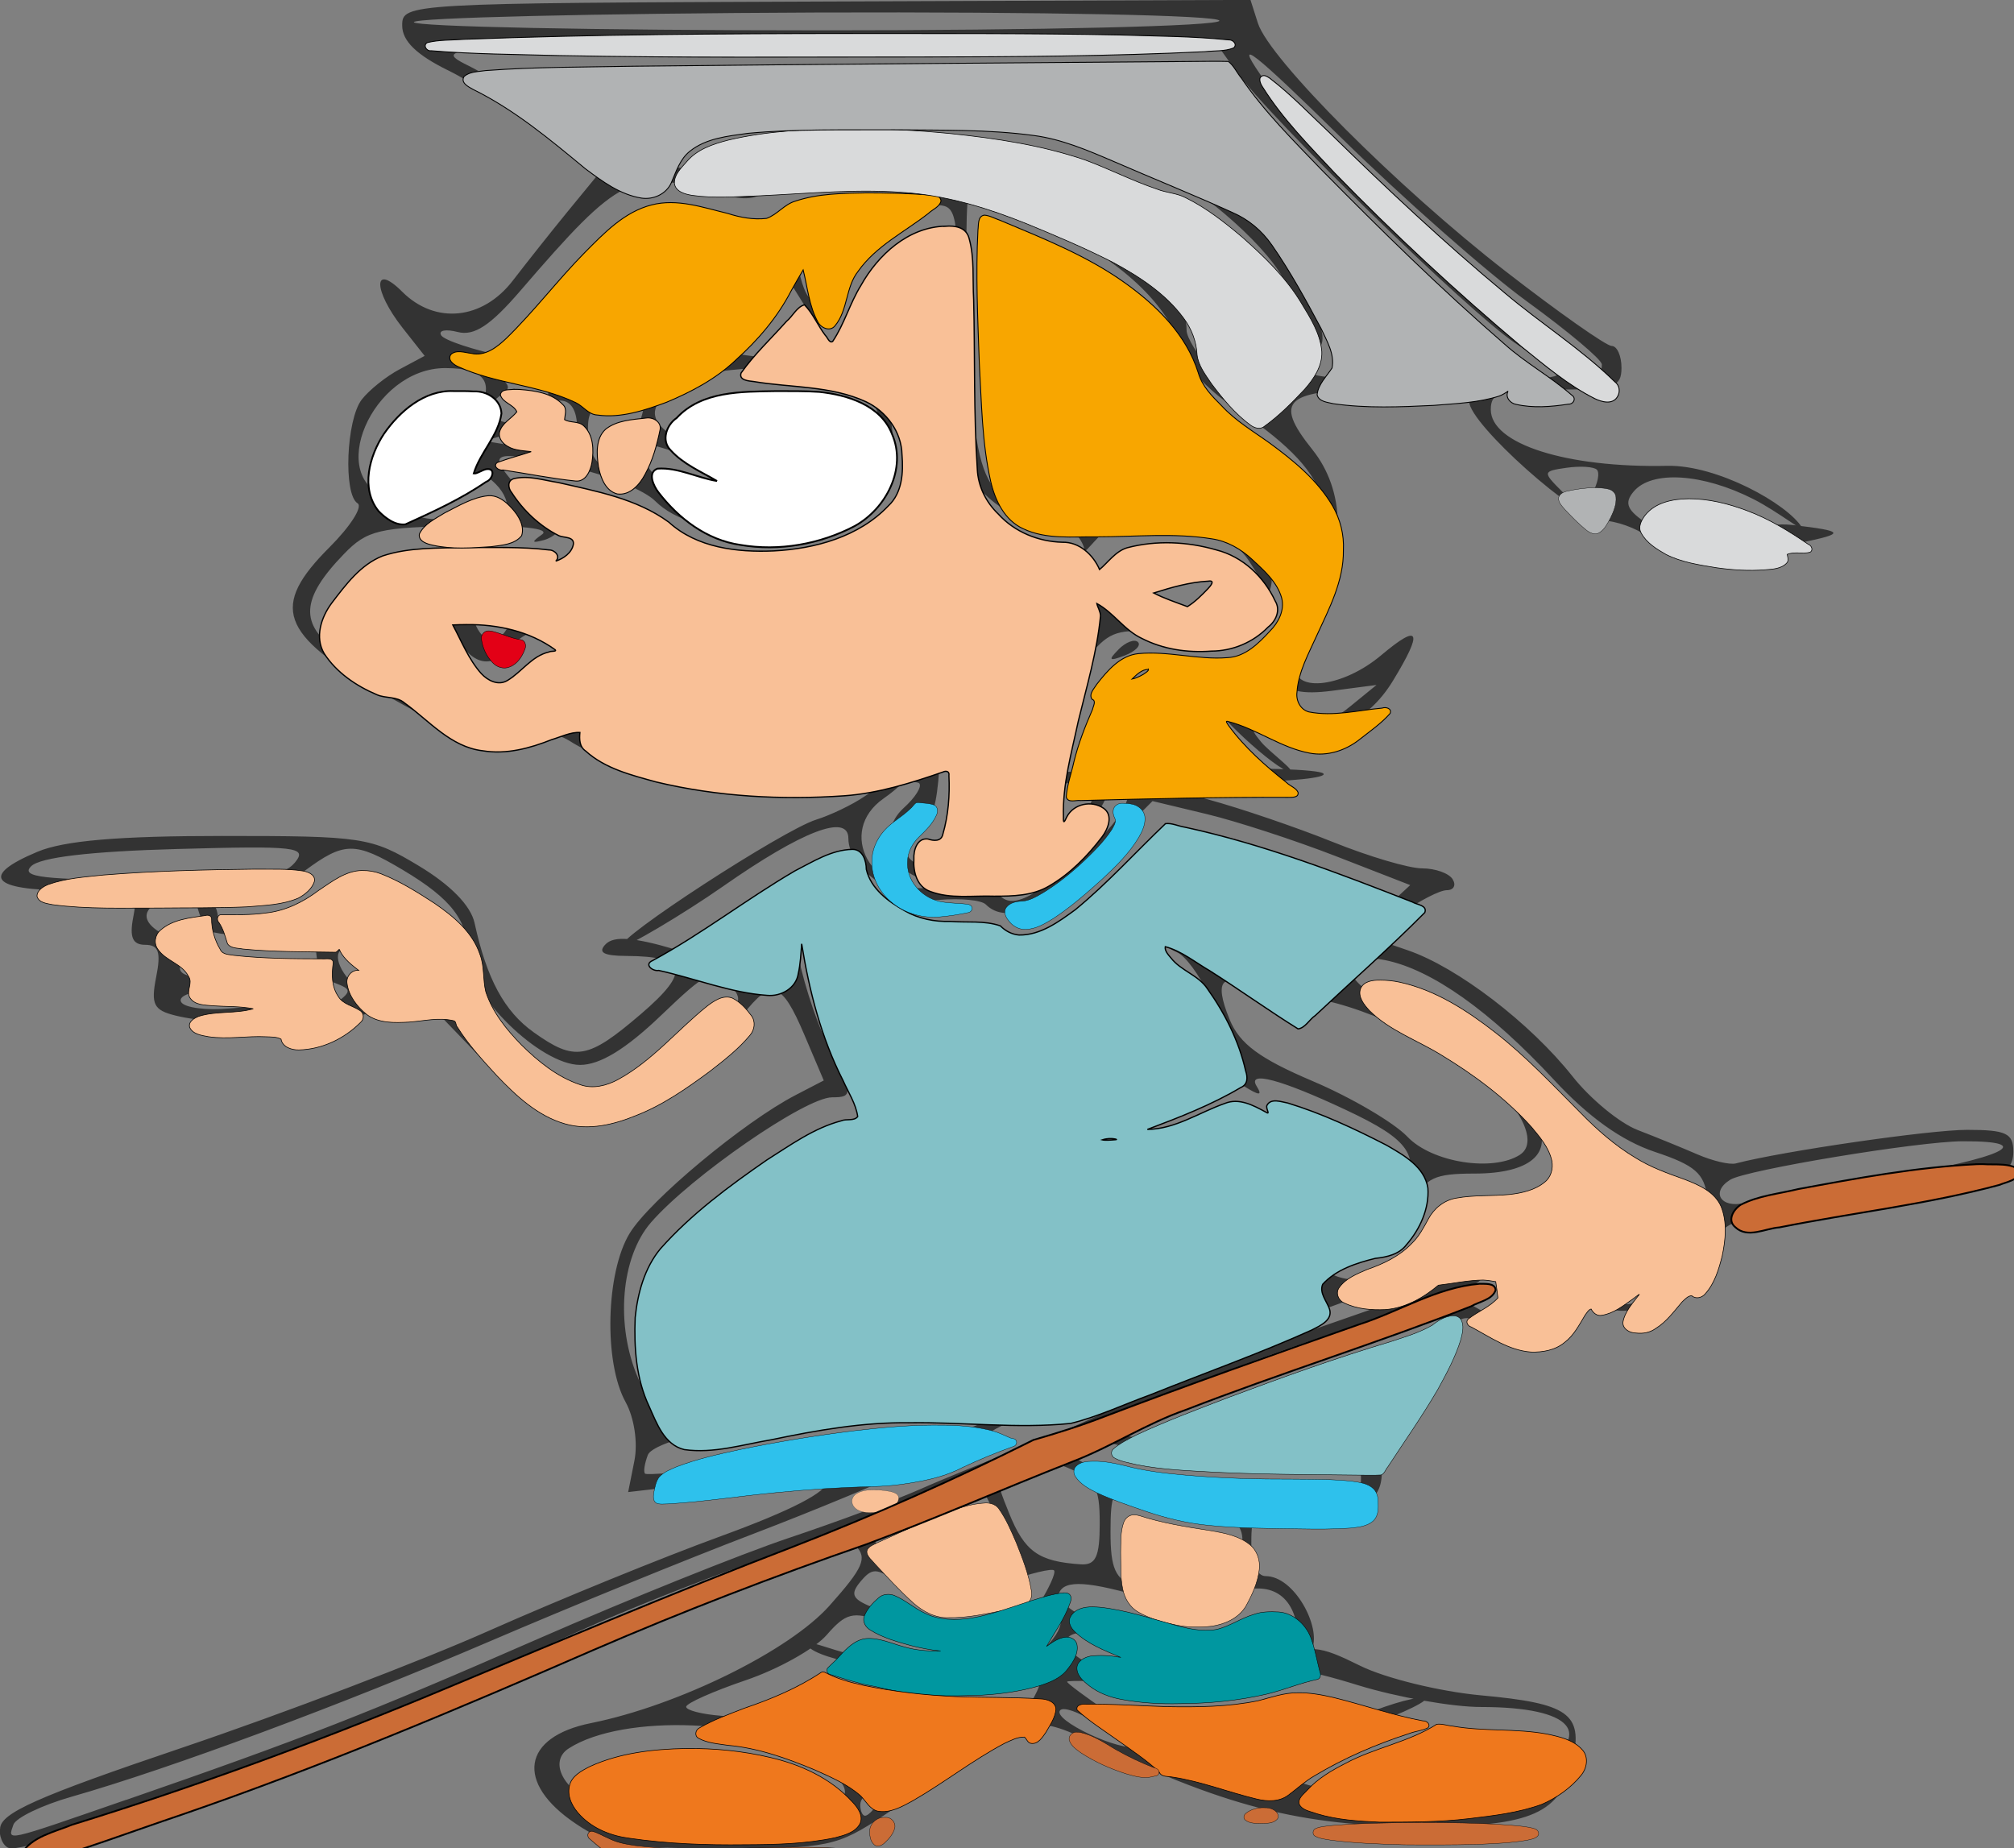 <?xml version="1.0" encoding="UTF-8" standalone="no"?>
<!-- Created with Inkscape (http://www.inkscape.org/) -->

<svg
   width="18.647mm"
   height="17.113mm"
   viewBox="0 0 18.647 17.113"
   version="1.1"
   id="svg15328"
   inkscape:version="1.2.1 (9c6d41e410, 2022-07-14)"
   sodipodi:docname="Synthia.svg"
   xmlns:inkscape="http://www.inkscape.org/namespaces/inkscape"
   xmlns:sodipodi="http://sodipodi.sourceforge.net/DTD/sodipodi-0.dtd"
   xmlns="http://www.w3.org/2000/svg"
   xmlns:svg="http://www.w3.org/2000/svg">
  <rect x="0" y="0" width="18.647" height="17.113" fill="#808080" stroke="none"/>
  <sodipodi:namedview
     id="namedview15330"
     pagecolor="#ffffff"
     bordercolor="#000000"
     borderopacity="0.25"
     inkscape:showpageshadow="2"
     inkscape:pageopacity="0.0"
     inkscape:pagecheckerboard="0"
     inkscape:deskcolor="#d1d1d1"
     inkscape:document-units="mm"
     showgrid="false"
     inkscape:zoom="2.8649832"
     inkscape:cx="41.361499"
     inkscape:cy="52.356328"
     inkscape:window-width="1920"
     inkscape:window-height="1009"
     inkscape:window-x="-8"
     inkscape:window-y="-8"
     inkscape:window-maximized="1"
     inkscape:current-layer="layer1" />
  <defs
     id="defs15325" />
  <g
     inkscape:label="Laag 1"
     inkscape:groupmode="layer"
     id="layer1"
     transform="translate(-79.333,-129.969)">
    <g
       id="g15219"
       transform="translate(10.34,-10.56)">
      <path
         style="fill:#333333;fill-opacity:1;stroke-width:0.101"
         d="m 68.994,157.462 c 0,-0.145 0.342,-0.297 1.688,-0.752 0.929,-0.314 2.21,-0.802 2.847,-1.086 0.638,-0.283 1.601,-0.676 2.142,-0.873 0.644,-0.235 0.983,-0.409 0.983,-0.508 0,-0.114 -0.079,-0.137 -0.328,-0.094 -0.18,0.031 -0.595,0.087 -0.922,0.126 l -0.595,0.069 0.058,-0.291 c 0.033,-0.167 -0.002,-0.398 -0.082,-0.543 -0.203,-0.366 -0.183,-1.2 0.038,-1.562 0.186,-0.306 1.058,-1.032 1.537,-1.28 l 0.26,-0.135 -0.181,-0.426 c -0.208,-0.49 -0.302,-0.521 -0.566,-0.185 -0.32,0.407 -1.166,0.868 -1.593,0.868 -0.331,0 -0.455,-0.072 -0.881,-0.514 l -0.495,-0.514 -0.419,0.129 c -0.421,0.129 -1.422,0.151 -1.867,0.041 -0.203,-0.05 -0.229,-0.104 -0.179,-0.357 0.046,-0.23 0.023,-0.298 -0.101,-0.298 -0.117,0 -0.147,-0.069 -0.112,-0.252 0.047,-0.247 0.037,-0.252 -0.593,-0.252 -0.721,0 -0.829,-0.133 -0.292,-0.358 0.247,-0.103 0.75,-0.146 1.709,-0.146 1.304,0 1.379,0.011 1.821,0.277 0.294,0.177 0.481,0.368 0.516,0.529 0.113,0.518 0.275,0.817 0.546,1.011 0.384,0.274 0.501,0.254 0.994,-0.168 0.464,-0.397 0.429,-0.535 -0.136,-0.538 -0.212,-0.001 -0.266,-0.033 -0.189,-0.11 0.077,-0.077 0.262,-0.063 0.643,0.05 0.862,0.256 1,0.226 1.014,-0.219 0.011,-0.341 0.02,-0.326 0.1,0.155 0.049,0.293 0.18,0.711 0.291,0.928 0.243,0.475 0.245,0.505 0.047,0.505 -0.246,0 -1.308,0.734 -1.677,1.159 -0.279,0.322 -0.331,0.951 -0.119,1.441 0.21,0.484 0.218,0.485 1.309,0.259 0.554,-0.115 1.043,-0.146 1.629,-0.105 0.46,0.032 0.936,0.019 1.058,-0.029 0.122,-0.049 0.652,-0.256 1.179,-0.461 1.181,-0.46 1.13,-0.429 1.019,-0.627 -0.07,-0.125 -0.031,-0.196 0.161,-0.296 0.139,-0.072 0.333,-0.131 0.431,-0.131 0.103,0 0.231,-0.128 0.303,-0.302 0.154,-0.372 0.06,-0.512 -0.537,-0.792 -0.603,-0.283 -0.916,-0.366 -0.825,-0.219 0.056,0.09 0.027,0.09 -0.12,-0.002 -0.155,-0.097 -0.256,-0.088 -0.51,0.043 -0.174,0.09 -0.398,0.16 -0.498,0.156 -0.137,-0.006 -0.144,-0.02 -0.03,-0.057 0.375,-0.122 0.907,-0.374 0.906,-0.429 -0.007,-0.265 -0.319,-0.877 -0.486,-0.951 -0.113,-0.051 -0.231,-0.155 -0.26,-0.233 -0.065,-0.169 0.111,-0.086 0.801,0.38 l 0.455,0.307 0.582,-0.538 0.582,-0.538 -0.689,-0.268 c -0.379,-0.147 -0.915,-0.322 -1.193,-0.389 l -0.504,-0.121 -0.515,0.515 c -0.479,0.479 -0.838,0.633 -1.029,0.442 -0.04,-0.04 -0.233,-0.059 -0.43,-0.042 -0.379,0.033 -0.842,-0.28 -0.842,-0.569 0,-0.233 -0.425,-0.071 -1.161,0.444 -0.365,0.255 -0.909,0.578 -0.934,0.552 -0.064,-0.064 1.49,-1.074 1.797,-1.17 0.137,-0.043 0.338,-0.14 0.447,-0.215 0.109,-0.076 0.293,-0.164 0.349,-0.164 0.055,0 -0.049,0.097 -0.172,0.183 -0.44,0.308 -0.114,0.907 0.447,0.823 0.278,-0.042 0.279,-0.043 0.025,-0.058 -0.378,-0.022 -0.553,-0.435 -0.286,-0.677 0.108,-0.097 0.172,-0.2 0.144,-0.229 -0.029,-0.029 -0.524,-0.041 -1.101,-0.028 -1.04,0.024 -1.699,-0.088 -2.136,-0.364 -0.135,-0.085 -0.359,-0.114 -0.605,-0.077 -0.334,0.049 -0.501,-0.006 -1.147,-0.377 -0.931,-0.536 -1.021,-0.79 -0.47,-1.34 0.192,-0.192 0.309,-0.375 0.259,-0.406 -0.133,-0.082 -0.105,-0.773 0.038,-0.96 0.068,-0.088 0.226,-0.215 0.353,-0.282 l 0.23,-0.123 -0.205,-0.26 c -0.273,-0.348 -0.276,-0.607 -0.003,-0.334 0.306,0.306 0.745,0.261 1.025,-0.104 0.129,-0.168 0.356,-0.454 0.504,-0.635 l 0.27,-0.329 -0.471,-0.385 c -0.259,-0.212 -0.664,-0.479 -0.9,-0.595 -0.296,-0.145 -0.428,-0.274 -0.428,-0.417 2e-5,-0.205 0.04,-0.207 3.927,-0.222 l 3.927,-0.015 0.069,0.216 c 0.105,0.33 1.294,1.521 2.292,2.296 0.491,0.381 0.933,0.692 0.983,0.692 0.05,0 0.091,0.091 0.091,0.202 0,0.179 -0.067,0.202 -0.605,0.202 -0.519,0 -0.605,0.026 -0.605,0.185 0,0.318 0.699,0.541 1.634,0.521 0.459,-0.01 1.11,0.349 1.249,0.573 0.037,0.06 -0.223,-0.148 -0.448,-0.263 -0.472,-0.241 -0.947,-0.271 -1.113,-0.071 -0.09,0.108 -0.061,0.174 0.135,0.302 0.265,0.174 1.219,0.233 1.118,0.069 -0.033,-0.053 0.064,-0.08 0.221,-0.062 0.482,0.057 0.492,0.077 0.078,0.163 -0.63,0.13 -1.203,0.109 -1.417,-0.053 -0.108,-0.081 -0.297,-0.149 -0.422,-0.151 -0.233,-0.003 -1.235,-0.897 -1.235,-1.102 0,-0.071 -0.285,-0.111 -0.796,-0.111 -0.911,0 -1.024,0.096 -0.655,0.557 0.3,0.375 0.314,0.919 0.039,1.459 -0.111,0.217 -0.202,0.465 -0.202,0.55 0,0.246 0.452,0.186 0.799,-0.106 0.359,-0.302 0.392,-0.228 0.108,0.238 -0.238,0.39 -0.621,0.561 -1.048,0.467 -0.277,-0.061 -0.294,-0.051 -0.172,0.097 0.079,0.095 0.329,0.275 0.267,0.275 -0.112,0 -0.76,-0.588 -0.76,-0.718 0,-0.042 0.168,0.009 0.374,0.114 0.472,0.24 0.652,0.24 0.95,-0.004 l 0.238,-0.194 -0.413,0.054 c -0.549,0.072 -0.622,-0.124 -0.291,-0.777 0.434,-0.857 0.304,-1.239 -0.631,-1.858 -0.225,-0.149 -0.437,-0.378 -0.469,-0.508 -0.106,-0.422 -0.575,-0.86 -1.246,-1.164 -0.361,-0.164 -0.684,-0.298 -0.718,-0.298 -0.034,-1.1e-4 -0.039,0.562 -0.011,1.25 0.064,1.593 0.137,1.703 1.107,1.668 1.021,-0.036 1.163,-0.012 1.448,0.253 0.326,0.302 0.336,0.487 0.041,0.761 -0.19,0.177 -0.304,0.2 -0.732,0.146 -0.434,-0.054 -0.535,-0.033 -0.698,0.147 -0.105,0.116 -0.159,0.21 -0.121,0.21 0.038,0 0.029,0.079 -0.021,0.176 -0.05,0.097 -0.121,0.305 -0.159,0.462 l -0.068,0.285 1.209,-0.029 c 0.665,-0.016 1.241,0.003 1.281,0.042 0.039,0.039 -0.31,0.075 -0.777,0.08 l -0.848,0.008 0.554,0.151 c 0.305,0.083 0.827,0.261 1.159,0.395 0.333,0.134 0.704,0.244 0.826,0.244 0.121,-1.6e-4 0.249,0.045 0.283,0.101 0.034,0.055 0.01,0.101 -0.054,0.101 -0.064,0 -0.253,0.097 -0.42,0.216 l -0.303,0.216 0.363,0.125 c 0.46,0.158 1.132,0.673 1.523,1.166 0.166,0.21 0.438,0.434 0.605,0.498 0.166,0.064 0.416,0.166 0.554,0.226 0.139,0.06 0.297,0.097 0.353,0.083 0.432,-0.113 1.794,-0.311 2.142,-0.311 0.361,-1e-4 0.428,0.032 0.428,0.201 0,0.138 -0.067,0.202 -0.212,0.202 -0.116,0 -0.729,0.097 -1.361,0.216 -0.94,0.177 -1.149,0.248 -1.149,0.391 0,0.283 -0.669,0.734 -0.975,0.657 -0.173,-0.043 -0.319,-0.009 -0.444,0.104 -0.179,0.162 -0.428,0.161 -0.822,-0.005 -0.122,-0.051 -0.197,-0.017 -0.247,0.113 -0.039,0.103 -0.199,0.375 -0.354,0.605 -0.155,0.23 -0.282,0.531 -0.282,0.67 0,0.296 -0.159,0.374 -0.764,0.374 -0.428,0 -0.445,0.012 -0.445,0.302 0,0.182 0.053,0.302 0.132,0.302 0.267,0 0.515,0.472 0.431,0.672 -0.073,0.174 -0.092,-0.039 -0.153,-0.268 -0.078,-0.298 -0.343,-0.373 -0.68,-0.192 -0.197,0.106 -0.324,0.106 -0.667,0.003 -0.571,-0.171 -0.799,-0.186 -0.845,-0.053 -0.021,0.061 0.133,0.182 0.343,0.269 0.378,0.156 0.379,0.157 0.054,0.103 -0.367,-0.061 -0.447,0.101 -0.133,0.27 0.28,0.15 1.223,0.128 1.698,-0.039 0.374,-0.132 0.44,-0.127 0.83,0.066 0.233,0.115 0.736,0.238 1.117,0.273 0.809,0.074 0.944,0.169 0.85,0.6 -0.109,0.494 -0.38,0.615 -1.38,0.615 -1.14,0 -1.863,-0.187 -3.143,-0.813 -0.281,-0.137 -0.44,-0.163 -0.572,-0.092 -0.101,0.054 -0.251,0.072 -0.334,0.04 -0.093,-0.036 -0.216,0.041 -0.319,0.199 -0.092,0.141 -0.376,0.394 -0.63,0.562 -0.438,0.29 -0.514,0.306 -1.488,0.306 -0.902,0 -1.068,-0.028 -1.368,-0.23 -0.56,-0.377 -0.495,-0.802 0.143,-0.93 0.805,-0.162 1.836,-0.669 2.208,-1.087 0.314,-0.352 0.354,-0.443 0.241,-0.556 -0.113,-0.113 -0.275,-0.086 -0.988,0.166 -0.469,0.165 -1.158,0.44 -1.533,0.609 -1.983,0.899 -4.931,2.028 -5.296,2.028 -0.06,0 -0.108,-0.082 -0.108,-0.181 z m 1.165,-0.267 c 1.651,-0.572 2.241,-0.803 3.825,-1.496 0.832,-0.364 1.874,-0.783 2.315,-0.931 0.442,-0.148 0.986,-0.35 1.21,-0.449 0.223,-0.099 0.678,-0.284 1.011,-0.412 0.333,-0.127 0.699,-0.291 0.814,-0.364 0.199,-0.127 0.745,-0.332 2.486,-0.936 0.429,-0.149 0.811,-0.301 0.848,-0.339 0.126,-0.126 -0.35,-0.069 -0.638,0.076 -0.157,0.079 -0.626,0.258 -1.041,0.397 -0.416,0.139 -1.176,0.416 -1.69,0.614 -0.723,0.28 -0.978,0.338 -1.127,0.258 -0.287,-0.153 -1.042,-0.129 -2.145,0.069 -0.622,0.112 -1.001,0.228 -1.036,0.319 -0.03,0.079 -0.042,0.156 -0.026,0.172 0.016,0.016 0.346,-0.012 0.733,-0.061 0.387,-0.05 0.937,-0.092 1.222,-0.094 0.285,-0.002 0.648,-0.071 0.806,-0.154 0.159,-0.083 0.582,-0.257 0.665,-0.253 0.134,0.007 -0.091,0.095 -0.225,0.174 -0.076,0.045 -0.378,0.168 -0.655,0.303 -0.277,0.136 -0.98,0.428 -1.562,0.65 -0.582,0.222 -1.671,0.666 -2.419,0.987 -1.373,0.589 -2.957,1.178 -3.875,1.44 -0.274,0.078 -0.516,0.195 -0.538,0.259 -0.052,0.155 -0.102,0.166 1.042,-0.23 z m 6.566,0.268 c 0.066,-0.042 -0.347,-0.059 -0.919,-0.038 -0.662,0.025 -1.126,-0.004 -1.279,-0.079 -0.228,-0.111 -0.231,-0.109 -0.045,0.04 0.147,0.118 0.437,0.156 1.159,0.155 0.53,-8e-4 1.018,-0.036 1.084,-0.078 z m -0.179,-0.186 c 0.36,-0.072 0.36,-0.193 0.002,-0.461 -0.497,-0.371 -1.782,-0.426 -2.29,-0.098 -0.188,0.122 -0.047,0.394 0.264,0.508 0.309,0.113 1.554,0.144 2.024,0.051 z m 0.563,-0.037 c 0.034,-0.055 0.014,-0.101 -0.044,-0.101 -0.059,0 -0.107,0.045 -0.107,0.101 0,0.055 0.02,0.101 0.044,0.101 0.024,0 0.072,-0.045 0.107,-0.101 z m 5.962,0.024 c 0.064,-0.041 -0.4,-0.074 -1.03,-0.074 -0.63,0 -1.068,0.031 -0.973,0.069 0.236,0.093 1.858,0.098 2.003,0.006 z m -2.411,-0.185 c -0.033,-0.034 -0.12,-0.037 -0.193,-0.008 -0.08,0.032 -0.057,0.056 0.061,0.061 0.106,0.004 0.166,-0.019 0.132,-0.053 z m 2.555,-0.16 c 0.556,-0.338 0.341,-0.585 -0.509,-0.585 -0.267,0 -0.778,-0.091 -1.137,-0.201 -0.53,-0.164 -0.711,-0.18 -0.972,-0.09 -0.176,0.061 -0.636,0.094 -1.022,0.072 -0.386,-0.022 -0.702,-0.029 -0.702,-0.015 0,0.014 0.169,0.14 0.376,0.28 0.207,0.141 0.449,0.322 0.378,0.322 -0.07,0 -0.371,-0.141 -0.509,-0.231 -0.138,-0.091 -0.277,-0.139 -0.308,-0.108 -0.087,0.087 0.568,0.395 0.718,0.337 0.073,-0.028 0.363,0.022 0.643,0.112 0.471,0.151 0.524,0.15 0.693,-0.003 0.229,-0.207 1.074,-0.57 1.313,-0.561 0.099,0.004 -0.225,0.16 -0.465,0.235 -0.24,0.075 -0.528,0.219 -0.64,0.32 -0.203,0.183 -0.203,0.184 0.033,0.253 0.47,0.138 1.798,0.051 2.109,-0.138 z m -5.453,-0.281 c 0.387,-0.263 0.606,-0.359 0.633,-0.277 0.025,0.075 0.089,0.035 0.163,-0.102 0.12,-0.225 0.116,-0.227 -0.575,-0.227 -0.781,0 -1.517,-0.163 -1.517,-0.285 0,-0.045 0.323,0.1 0.506,0.116 0.584,0.167 1.547,0.091 1.735,-0.117 0.199,-0.22 0.102,-0.371 -0.125,-0.193 -0.124,0.098 -0.119,0.063 0.024,-0.161 0.1,-0.157 0.166,-0.303 0.146,-0.323 -0.02,-0.02 -0.217,0.027 -0.436,0.105 -0.518,0.185 -0.76,0.185 -1.021,0.002 -0.187,-0.131 -0.228,-0.131 -0.336,-0.002 -0.101,0.122 -0.075,0.166 0.147,0.25 0.148,0.056 0.369,0.108 0.49,0.114 0.177,0.009 0.185,0.021 0.039,0.059 -0.1,0.026 -0.317,-4.1e-4 -0.483,-0.058 -0.263,-0.092 -0.328,-0.075 -0.505,0.128 -0.112,0.129 -0.45,0.318 -0.752,0.42 -0.302,0.103 -0.549,0.213 -0.549,0.245 0,0.032 0.144,0.069 0.32,0.083 0.367,0.028 1.133,0.345 1.236,0.511 0.11,0.179 0.233,0.137 0.861,-0.289 z m 2.619,-1.507 c 0.22,-0.41 0.133,-0.58 -0.329,-0.643 -0.238,-0.033 -0.51,-0.089 -0.605,-0.125 -0.145,-0.056 -0.172,-4e-4 -0.172,0.351 0,0.338 0.043,0.434 0.227,0.508 0.392,0.158 0.766,0.119 0.878,-0.091 z m -2.028,-0.058 c 0.048,-0.048 -0.179,-0.659 -0.295,-0.792 -0.042,-0.048 -0.307,0.017 -0.59,0.144 l -0.513,0.232 0.278,0.292 c 0.245,0.257 0.327,0.284 0.678,0.229 0.22,-0.035 0.419,-0.082 0.442,-0.106 z m 0.822,-0.44 c 0,-0.34 -0.04,-0.407 -0.306,-0.518 -0.195,-0.081 -0.375,-0.094 -0.495,-0.037 -0.176,0.083 -0.179,0.115 -0.038,0.462 0.144,0.356 0.272,0.447 0.663,0.473 0.14,0.009 0.176,-0.07 0.176,-0.379 z m 2.419,-0.415 c 0,-0.187 -0.067,-0.202 -0.932,-0.202 -0.513,-3.1e-4 -1.108,-0.049 -1.322,-0.109 -0.567,-0.157 -0.685,0.038 -0.144,0.238 0.622,0.229 0.749,0.25 1.617,0.263 0.718,0.011 0.781,-0.005 0.781,-0.19 z m -4.435,-0.061 c 0,-0.022 -0.093,-0.04 -0.208,-0.04 -0.114,0 -0.181,0.043 -0.148,0.096 0.054,0.087 0.355,0.039 0.355,-0.057 z m 4.804,-0.72 c 0.345,-0.518 0.505,-0.932 0.36,-0.932 -0.05,0 -0.123,0.032 -0.163,0.072 -0.04,0.04 -0.263,0.126 -0.496,0.193 -0.57,0.163 -2.044,0.712 -2.319,0.864 -0.218,0.12 -0.216,0.124 0.081,0.19 0.166,0.037 0.733,0.073 1.26,0.08 l 0.958,0.012 z m 1.507,-0.916 c 0.064,-0.13 0.135,-0.183 0.156,-0.119 0.025,0.075 0.145,0.036 0.339,-0.112 0.257,-0.197 0.275,-0.2 0.124,-0.025 -0.214,0.249 -0.223,0.34 -0.031,0.34 0.08,0 0.209,-0.09 0.286,-0.201 0.077,-0.111 0.167,-0.175 0.199,-0.143 0.103,0.103 0.29,-0.363 0.257,-0.644 -0.026,-0.223 -0.113,-0.299 -0.486,-0.423 -0.305,-0.102 -0.613,-0.321 -0.935,-0.669 -0.59,-0.636 -1.132,-1.02 -1.561,-1.106 -0.507,-0.101 -0.415,0.201 0.144,0.471 0.517,0.25 1.095,0.72 1.256,1.021 0.159,0.297 -0.061,0.484 -0.572,0.484 -0.372,0 -0.455,0.039 -0.567,0.269 -0.075,0.153 -0.272,0.316 -0.458,0.378 -0.428,0.143 -0.459,0.303 -0.066,0.341 0.219,0.021 0.404,-0.046 0.615,-0.224 0.436,-0.064 0.181,-0.024 0.412,-0.054 l 0.159,0.023 0.025,0.19 -0.085,0.08 -0.215,0.129 0.244,0.137 c 0.336,0.189 0.62,0.135 0.759,-0.146 z m 2.987,-1.089 c 1.084,-0.181 1.417,-0.339 0.706,-0.336 -0.415,0.002 -2.003,0.265 -2.15,0.356 -0.184,0.114 -0.088,0.268 0.134,0.215 0.125,-0.03 0.714,-0.135 1.31,-0.235 z m -3.389,-0.213 c 0.177,-0.116 -0.007,-0.475 -0.394,-0.77 -0.492,-0.376 -1.503,-0.772 -1.652,-0.649 -0.08,0.066 -0.205,0.043 -0.381,-0.073 -0.329,-0.216 -0.418,-0.133 -0.262,0.244 0.092,0.223 0.277,0.36 0.77,0.569 0.357,0.152 0.75,0.383 0.875,0.514 0.227,0.239 0.794,0.329 1.045,0.165 z m -8.185,-0.682 c 0.179,-0.085 0.48,-0.286 0.67,-0.446 0.313,-0.265 0.331,-0.307 0.189,-0.452 -0.143,-0.146 -0.199,-0.12 -0.632,0.295 -0.323,0.309 -0.562,0.455 -0.746,0.455 -0.367,0 -1.036,-0.652 -1.036,-1.009 0,-0.326 -0.152,-0.526 -0.605,-0.796 -0.443,-0.264 -0.543,-0.263 -0.909,0.008 -0.217,0.161 -0.428,0.216 -0.795,0.207 -0.589,-0.013 -0.866,0.192 -0.512,0.381 0.125,0.067 0.193,0.176 0.161,0.259 -0.041,0.108 0.036,0.143 0.311,0.143 0.438,0 0.387,0.11 -0.057,0.122 -0.17,0.005 -0.283,0.051 -0.251,0.104 0.032,0.052 0.235,0.078 0.45,0.058 0.215,-0.021 0.391,-0.002 0.391,0.041 0,0.129 0.351,0.088 0.56,-0.066 0.182,-0.134 0.184,-0.149 0.019,-0.212 -0.216,-0.084 -0.231,-0.48 -0.025,-0.652 0.126,-0.105 -0.028,-0.114 -0.028,0.057 0,0.113 0.213,0.248 0.255,0.271 0.042,0.023 0.019,0.029 -0.05,0.012 -0.168,-0.041 -0.16,0.145 0.014,0.318 0.093,0.093 0.26,0.12 0.504,0.08 0.2,-0.033 0.364,-0.017 0.364,0.035 0,0.051 0.183,0.284 0.407,0.517 0.454,0.472 0.783,0.538 1.349,0.269 z m -3.966,-1.399 c -0.081,-0.097 -0.15,-0.342 -0.078,-0.387 0.058,-0.036 0.171,0.182 0.171,0.264 0,0.083 1.338,0.058 0.937,0.071 -0.221,0.007 0.308,0.101 0.102,0.115 -0.118,0.008 -1.068,0.015 -1.132,-0.063 z m 8.104,-0.697 c 0.444,-0.397 0.544,-0.672 0.242,-0.672 -0.055,0 -0.073,0.045 -0.039,0.101 0.083,0.134 -0.656,0.805 -0.888,0.806 -0.1,2.7e-4 -0.154,0.046 -0.12,0.101 0.115,0.186 0.312,0.104 0.804,-0.336 z m -7.298,0.075 c 0.12,-0.145 0.018,-0.157 -1.092,-0.126 -0.804,0.022 -1.268,0.077 -1.35,0.16 -0.101,0.101 0.118,0.126 1.092,0.126 0.989,0 1.242,-0.03 1.35,-0.16 z m 7.126,-0.25 c 0.322,-0.302 0.351,-0.497 0.075,-0.497 -0.076,0 -0.159,0.079 -0.184,0.176 -0.026,0.098 -0.051,0.042 -0.058,-0.128 -0.006,-0.167 0.08,-0.635 0.192,-1.039 0.112,-0.404 0.177,-0.778 0.145,-0.83 -0.104,-0.169 0.068,-0.1 0.24,0.097 0.252,0.288 0.946,0.358 1.235,0.124 0.224,-0.181 0.226,-0.198 0.061,-0.449 -0.24,-0.367 -0.852,-0.414 -1.238,-0.323 -0.13,0.031 -0.284,0.281 -0.284,0.224 0,-0.057 -0.12,-0.27 -0.317,-0.27 -0.245,0 -0.435,-0.078 -0.605,-0.247 -0.235,-0.235 -0.247,-0.307 -0.247,-1.462 0,-1.196 -0.003,-1.214 -0.23,-1.214 -0.347,0 -0.676,0.28 -0.873,0.742 -0.171,0.403 -0.18,0.409 -0.312,0.199 l -0.135,-0.217 -0.284,0.304 c -0.156,0.167 -0.284,0.316 -0.284,0.331 0,0.015 0.249,0.048 0.553,0.073 0.672,0.056 0.959,0.279 0.959,0.744 0,0.252 -0.072,0.381 -0.301,0.545 -0.537,0.382 -1.525,0.391 -1.899,0.018 -0.095,-0.095 -0.414,-0.229 -0.708,-0.297 -0.787,-0.182 -0.857,-0.166 -0.601,0.129 0.121,0.139 0.283,0.252 0.361,0.252 0.179,0 0.111,0.226 -0.083,0.279 -0.112,0.03 -0.116,0.019 -0.016,-0.052 0.081,-0.057 -0.195,-0.086 -0.733,-0.079 -0.774,0.011 -0.887,0.038 -1.101,0.26 -0.399,0.412 -0.414,0.649 -0.056,0.904 0.172,0.122 0.337,0.197 0.367,0.167 0.03,-0.03 0.175,0.057 0.322,0.194 0.363,0.339 0.662,0.397 1.122,0.216 0.271,-0.106 0.375,-0.116 0.343,-0.033 -0.086,0.223 0.682,0.486 1.573,0.538 0.762,0.045 1.222,-0.014 1.716,-0.217 0.126,-0.052 0.147,0.008 0.116,0.335 -0.028,0.291 -0.076,0.384 -0.179,0.344 -0.091,-0.035 -0.141,0.015 -0.141,0.141 0,0.288 0.082,0.33 0.647,0.33 0.432,-4e-4 0.564,-0.049 0.842,-0.309 z m -5.671,-1.908 -0.156,-0.302 h 0.293 c 0.161,0 0.423,0.068 0.582,0.151 0.17,0.089 0.221,0.151 0.125,0.151 -0.09,3.4e-4 -0.221,0.069 -0.29,0.152 -0.193,0.233 -0.383,0.181 -0.554,-0.151 z m 0.504,0 c 0.034,-0.055 0.041,-0.101 0.014,-0.101 -0.026,0 -0.12,-0.028 -0.209,-0.062 -0.118,-0.045 -0.144,-0.018 -0.098,0.101 0.071,0.184 0.2,0.211 0.293,0.062 z m 5.952,-0.494 c -0.182,-0.071 -0.178,-0.082 0.05,-0.143 0.424,-0.114 0.533,-0.089 0.362,0.083 -0.083,0.083 -0.166,0.148 -0.184,0.144 -0.018,-0.004 -0.121,-0.042 -0.229,-0.084 z M 73.676,145.254 c 0.032,-0.051 -0.009,-0.159 -0.091,-0.241 -0.131,-0.131 -0.19,-0.129 -0.493,0.017 -0.19,0.091 -0.325,0.199 -0.3,0.241 0.064,0.108 0.816,0.094 0.884,-0.017 z m 3.035,-0.068 c 0.546,-0.259 0.598,-0.958 0.085,-1.153 -0.399,-0.152 -1.278,-0.118 -1.53,0.06 -0.319,0.223 -0.279,0.374 0.154,0.58 0.342,0.162 0.21,0.162 -0.302,0.001 -0.332,-0.105 -0.186,0.222 0.224,0.503 0.314,0.215 0.928,0.219 1.37,0.01 z m 7.067,-0.308 c -0.028,-0.028 -0.154,-0.036 -0.28,-0.018 -0.223,0.032 -0.224,0.038 -0.043,0.219 0.172,0.171 0.194,0.172 0.28,0.018 0.052,-0.092 0.071,-0.191 0.043,-0.219 z m -10.748,0.064 c 0.22,-0.112 0.399,-0.228 0.399,-0.258 0,-0.03 -0.045,-0.026 -0.101,0.008 -0.146,0.09 -0.124,-0.022 0.059,-0.301 0.202,-0.308 0.114,-0.454 -0.271,-0.454 -0.68,0 -1.124,1.036 -0.515,1.202 0.016,0.004 0.209,-0.084 0.428,-0.196 z m 1.865,-0.431 c 0.102,-0.326 0.098,-0.331 -0.177,-0.291 -0.211,0.031 -0.281,0.097 -0.281,0.265 0,0.471 0.313,0.488 0.458,0.026 z m -0.559,-0.021 c 0,-0.161 -0.057,-0.252 -0.157,-0.252 -0.086,0 -0.132,-0.041 -0.101,-0.09 0.062,-0.1 -0.169,-0.213 -0.43,-0.211 -0.133,0.001 -0.139,0.02 -0.031,0.088 0.095,0.06 0.103,0.108 0.025,0.156 -0.186,0.115 -0.125,0.258 0.115,0.269 0.217,0.01 0.215,0.013 -0.025,0.086 l -0.252,0.076 0.302,0.05 c 0.166,0.028 0.359,0.057 0.428,0.065 0.071,0.009 0.126,-0.094 0.126,-0.237 z m 6.497,-0.509 c 0.322,-0.322 0.321,-0.457 -0.004,-0.947 -0.24,-0.363 -0.925,-0.913 -1.137,-0.913 -0.05,0 -0.334,-0.11 -0.632,-0.244 -0.921,-0.415 -3.385,-0.476 -3.768,-0.093 -0.312,0.312 -0.17,0.356 0.933,0.284 1.196,-0.077 1.558,-0.007 2.751,0.534 0.639,0.29 1.003,0.646 1.003,0.982 0,0.145 0.425,0.654 0.545,0.654 0.028,0 0.166,-0.115 0.307,-0.257 z m -5.34,-0.224 c 0.222,-0.156 0.5,-0.455 0.618,-0.665 l 0.214,-0.381 0.062,0.309 c 0.079,0.393 0.226,0.398 0.303,0.011 0.04,-0.201 0.192,-0.387 0.466,-0.568 0.224,-0.148 0.406,-0.286 0.406,-0.306 0,-0.02 -0.292,-0.037 -0.648,-0.037 -0.434,0 -0.697,0.049 -0.795,0.147 -0.114,0.114 -0.225,0.125 -0.485,0.05 -0.787,-0.226 -0.897,-0.171 -1.823,0.904 -0.278,0.323 -0.428,0.421 -0.58,0.382 -0.113,-0.029 -0.181,-0.015 -0.153,0.031 0.029,0.046 0.3,0.136 0.603,0.199 0.303,0.063 0.58,0.162 0.616,0.219 0.106,0.172 0.76,0.01 1.196,-0.297 z m 7.305,0.153 c 0.109,-0.101 0.122,-0.101 0.065,0 -0.05,0.089 0.02,0.126 0.237,0.126 0.17,0 0.308,-0.017 0.308,-0.037 0,-0.02 -0.172,-0.151 -0.383,-0.291 -0.425,-0.281 -2.274,-2.082 -2.59,-2.524 l -0.202,-0.281 -3.629,0.029 c -3.609,0.029 -3.627,0.03 -3.253,0.216 0.207,0.103 0.576,0.363 0.822,0.58 0.493,0.434 0.821,0.502 0.919,0.191 0.122,-0.384 0.428,-0.454 1.965,-0.446 1.343,0.007 1.51,0.028 2.066,0.269 0.333,0.144 0.79,0.339 1.016,0.433 0.418,0.174 0.478,0.241 0.92,1.032 0.18,0.323 0.219,0.478 0.14,0.557 -0.061,0.061 -0.11,0.146 -0.11,0.191 0,0.136 1.558,0.094 1.708,-0.045 z m 1.025,-0.009 c -0.002,-0.044 -0.311,-0.304 -0.688,-0.578 -0.377,-0.274 -1.158,-0.963 -1.737,-1.531 -0.803,-0.788 -0.978,-0.925 -0.74,-0.579 0.171,0.249 0.736,0.849 1.254,1.333 1.315,1.228 1.923,1.659 1.912,1.354 z m -3.54,-3.18 c 0,-0.051 -1.62,-0.083 -3.729,-0.076 -2.051,0.008 -3.729,0.048 -3.729,0.089 -2e-5,0.042 1.678,0.076 3.729,0.076 2.099,0 3.729,-0.039 3.729,-0.089 z m -0.578,15.038 c 0.098,-0.026 0.234,-0.024 0.302,0.004 0.068,0.028 -0.012,0.049 -0.178,0.046 -0.166,-0.002 -0.222,-0.025 -0.124,-0.05 z m -0.651,-4.938 c 0.073,-0.029 0.16,-0.025 0.193,0.008 0.033,0.034 -0.026,0.057 -0.132,0.053 -0.117,-0.005 -0.141,-0.029 -0.061,-0.061 z m 0.294,-4.278 c 0.068,-0.069 0.15,-0.1 0.181,-0.069 0.031,0.031 -0.025,0.087 -0.124,0.125 -0.144,0.055 -0.155,0.043 -0.056,-0.056 z"
         id="path9303"
         sodipodi:nodetypes="csssscccsssscsssscscsssssssssscscsssssssscsssssssccscscsscccsscsscssscsscssssccccsssscsssscsssscsssssscscsssccscsssssssccsscccssssssssssssssscccsccssssscsssccssscsccsssssssssscssssssssssscsssssssssscccssssssssssssssccscsssssscccccsccccsssccssssscscccsccsscscssssscscccccssccssssscscsssccccccssscssscsssssssscssssssscsssssscssssssscsssccscscssssssssssssscccccccsccscscsscscssssscsssssscscsscsssscsscsssssccsssscsssscscsssssssssssssssssssssssscsscsssssssccssssscssssssssscscscssssssccscccsssssscssscsccscssssscsscsssssssssscsscccscsssssssscsssscscssssscssssssccssssssccssscssscssscsssscscsssccsccsscsscsscc" />
      <path
         style="fill:#83c1c7;fill-opacity:1;stroke:#000000;stroke-width:0.044"
         d="m 301.067,559.08 c -1.049,0.999 -2.022,2.078 -3.142,2.999 -0.579,0.422 -1.222,0.899 -1.971,0.888 -0.253,-0.021 -0.479,-0.145 -0.653,-0.32 -0.557,-0.195 -1.169,-0.108 -1.748,-0.155 -0.554,0.016 -1.106,-0.093 -1.586,-0.368 -0.574,-0.321 -1.193,-0.773 -1.348,-1.451 -0.002,-0.299 -0.12,-0.698 -0.484,-0.699 -0.732,0.013 -1.379,0.43 -2.012,0.752 -1.694,0.99 -3.247,2.199 -4.97,3.133 -0.311,0.13 -0.009,0.383 0.213,0.346 1.266,0.276 2.491,0.78 3.793,0.871 0.481,0.044 1.007,-0.253 1.082,-0.759 0.078,-0.342 0.092,-0.693 0.119,-1.042 0.265,1.648 0.684,3.284 1.446,4.777 0.182,0.411 0.449,0.81 0.512,1.258 -0.125,0.168 -0.4,0.069 -0.577,0.149 -0.955,0.252 -1.772,0.847 -2.597,1.367 -1.329,0.919 -2.647,1.893 -3.723,3.107 -0.552,0.67 -0.792,1.55 -0.878,2.4 -0.042,1.054 0.031,2.142 0.49,3.109 0.262,0.584 0.527,1.336 1.226,1.504 1.023,0.145 2.038,-0.176 3.038,-0.343 1.588,-0.332 3.192,-0.615 4.815,-0.595 1.881,-0.029 3.768,0.215 5.645,0.024 0.958,-0.234 1.857,-0.664 2.782,-0.999 1.88,-0.755 3.794,-1.434 5.643,-2.265 0.277,-0.143 0.747,-0.343 0.619,-0.735 -0.094,-0.273 -0.363,-0.563 -0.237,-0.863 0.471,-0.519 1.182,-0.743 1.84,-0.906 0.402,-0.043 0.832,-0.137 1.089,-0.479 0.467,-0.537 0.797,-1.255 0.747,-1.978 -0.117,-0.748 -0.856,-1.155 -1.45,-1.499 -1.11,-0.571 -2.25,-1.106 -3.446,-1.471 -0.224,-0.04 -0.582,-0.179 -0.723,0.073 -0.07,0.108 0.15,0.373 -0.056,0.238 -0.428,-0.233 -0.926,-0.499 -1.421,-0.297 -0.893,0.313 -1.729,0.897 -2.705,0.908 1.114,-0.42 2.236,-0.854 3.262,-1.464 0.253,-0.107 0.247,-0.357 0.171,-0.582 -0.231,-1.034 -0.721,-2.005 -1.333,-2.865 -0.317,-0.484 -0.926,-0.627 -1.276,-1.08 -0.094,-0.109 -0.227,-0.256 -0.199,-0.394 0.571,0.153 1.044,0.547 1.549,0.839 1.041,0.659 2.048,1.385 3.09,2.033 0.247,-0.027 0.396,-0.329 0.601,-0.466 1.277,-1.198 2.594,-2.355 3.827,-3.598 0.099,-0.255 -0.285,-0.276 -0.433,-0.368 -2.598,-1.017 -5.215,-2.023 -7.949,-2.615 -0.226,-0.033 -0.454,-0.155 -0.682,-0.123 z m -1.894,10.999 c 0.041,-0.005 0.288,0.033 0.138,0.041 -0.139,0.013 -0.37,0.026 -0.45,0.004 0.1,-0.034 0.206,-0.047 0.312,-0.045 z"
         id="path9672"
         transform="scale(0.265)" />
      <path
         style="fill:#83c1c7;fill-opacity:1;stroke:#000000;stroke-width:0.015"
         d="m 311.106,576.27 c -0.27,0.019 -0.509,0.167 -0.715,0.332 -0.453,0.261 -0.959,0.41 -1.452,0.572 -1.915,0.572 -3.796,1.252 -5.668,1.951 -1.082,0.414 -2.169,0.822 -3.22,1.312 -0.276,0.142 -0.561,0.281 -0.799,0.484 -0.099,0.084 -0.084,0.245 0.026,0.312 0.235,0.135 0.512,0.171 0.772,0.237 0.92,0.185 1.862,0.214 2.796,0.268 1.643,0.08 3.289,0.078 4.934,0.099 0.274,-0.003 0.552,0.013 0.824,-0.005 0.12,-0.042 0.155,-0.191 0.235,-0.282 0.587,-0.897 1.205,-1.776 1.745,-2.703 0.309,-0.563 0.619,-1.134 0.807,-1.751 0.056,-0.226 0.129,-0.492 -0.003,-0.705 -0.063,-0.089 -0.175,-0.127 -0.281,-0.12 z"
         id="path11295"
         transform="scale(0.265)" />
      <path
         style="fill:#f9c097;fill-opacity:1;stroke:#000000;stroke-width:0.015"
         d="m 294.768,582.928 c -0.497,0.027 -0.972,0.2 -1.436,0.369 -0.726,0.297 -1.438,0.63 -2.154,0.95 -0.126,0.069 -0.277,0.103 -0.386,0.196 -0.095,0.092 0.01,0.207 0.079,0.275 0.455,0.49 0.906,0.985 1.395,1.442 0.303,0.281 0.676,0.513 1.098,0.543 0.522,0.037 1.041,-0.072 1.554,-0.157 0.407,-0.083 0.823,-0.151 1.211,-0.303 0.119,-0.042 0.176,-0.17 0.15,-0.289 -0.043,-0.437 -0.205,-0.851 -0.349,-1.262 -0.206,-0.532 -0.418,-1.068 -0.728,-1.55 -0.075,-0.134 -0.216,-0.226 -0.372,-0.215 -0.02,-4.7e-4 -0.041,-4.4e-4 -0.061,-2.1e-4 z"
         id="path11297"
         transform="scale(0.265)" />
      <path
         style="fill:#f9c097;fill-opacity:1;stroke:#000000;stroke-width:0.015"
         d="m 294.766,582.813 c -0.511,0.024 -0.999,0.203 -1.474,0.379 -0.783,0.319 -1.551,0.673 -2.32,1.024 -0.131,0.071 -0.333,0.135 -0.335,0.315 0.023,0.174 0.186,0.281 0.286,0.412 0.434,0.465 0.864,0.935 1.337,1.361 0.34,0.299 0.772,0.535 1.238,0.513 0.613,0.015 1.215,-0.118 1.813,-0.233 0.311,-0.071 0.634,-0.124 0.92,-0.272 0.159,-0.085 0.187,-0.285 0.153,-0.446 -0.095,-0.577 -0.31,-1.127 -0.526,-1.668 -0.179,-0.415 -0.358,-0.837 -0.624,-1.206 -0.113,-0.139 -0.294,-0.187 -0.467,-0.18 z"
         id="path11299"
         transform="scale(0.265)" />
      <path
         style="fill:#f9c097;fill-opacity:1;stroke:#000000;stroke-width:0.015"
         d="m 299.99,583.229 c -0.171,-0.018 -0.319,0.104 -0.377,0.258 -0.122,0.334 -0.098,0.698 -0.108,1.048 0.011,0.427 -0.017,0.861 0.072,1.282 0.065,0.326 0.247,0.636 0.541,0.805 0.416,0.239 0.888,0.365 1.355,0.46 0.396,0.079 0.806,0.08 1.207,0.036 0.467,-0.068 0.948,-0.282 1.199,-0.7 0.219,-0.4 0.421,-0.826 0.469,-1.284 0.038,-0.323 -0.078,-0.668 -0.338,-0.873 -0.383,-0.307 -0.884,-0.4 -1.355,-0.481 -0.841,-0.13 -1.689,-0.262 -2.5,-0.528 -0.054,-0.014 -0.11,-0.024 -0.166,-0.023 z"
         id="path11301"
         transform="scale(0.265)" />
      <path
         style="fill:#f9c097;fill-opacity:1;stroke:#000000;stroke-width:0.022"
         d="m 308.56,564.545 c -0.249,-0.006 -0.563,0.036 -0.673,0.295 -0.104,0.29 0.125,0.565 0.308,0.766 0.702,0.701 1.662,1.031 2.493,1.542 1.156,0.698 2.251,1.51 3.159,2.514 0.299,0.356 0.625,0.733 0.724,1.2 0.05,0.27 -0.03,0.567 -0.252,0.74 -0.336,0.279 -0.799,0.382 -1.224,0.43 -0.62,0.062 -1.254,0.013 -1.872,0.129 -0.419,0.07 -0.773,0.36 -0.97,0.731 -0.164,0.302 -0.326,0.612 -0.579,0.852 -0.417,0.442 -0.991,0.716 -1.565,0.912 -0.351,0.153 -0.741,0.306 -0.969,0.63 -0.135,0.186 -0.031,0.448 0.171,0.534 0.443,0.218 0.955,0.256 1.442,0.235 0.695,-0.052 1.328,-0.413 1.853,-0.853 0.52,-0.06 1.045,-0.175 1.564,-0.18 0.148,0.008 0.294,0.03 0.439,0.056 0.032,0.19 0.052,0.378 0.076,0.569 -0.289,0.32 -0.703,0.477 -1.037,0.737 -0.105,0.097 -0.014,0.249 0.105,0.278 0.663,0.354 1.315,0.818 2.088,0.876 0.414,0.013 0.849,-0.065 1.176,-0.338 0.324,-0.244 0.509,-0.613 0.714,-0.952 0.059,-0.076 0.124,-0.195 0.211,-0.214 0.071,0.141 0.213,0.257 0.38,0.219 0.405,-0.063 0.74,-0.332 1.067,-0.561 0.063,-0.042 0.237,-0.184 0.239,-0.17 -0.226,0.301 -0.511,0.597 -0.576,0.981 -0.004,0.243 0.251,0.37 0.465,0.371 0.242,0.029 0.491,-0.018 0.69,-0.165 0.375,-0.232 0.633,-0.596 0.915,-0.924 0.094,-0.086 0.201,-0.212 0.334,-0.216 0.145,0.129 0.359,0.074 0.474,-0.066 0.329,-0.366 0.474,-0.856 0.592,-1.324 0.119,-0.562 0.18,-1.174 -0.037,-1.72 -0.224,-0.525 -0.786,-0.764 -1.284,-0.956 -0.586,-0.209 -1.177,-0.418 -1.706,-0.751 -0.715,-0.426 -1.343,-0.979 -1.921,-1.572 -0.964,-0.965 -1.9,-1.968 -2.98,-2.807 -0.996,-0.775 -2.095,-1.488 -3.346,-1.759 -0.225,-0.048 -0.455,-0.071 -0.685,-0.07 z"
         id="path11303"
         transform="scale(0.265)" />
      <path
         style="fill:#f9c097;fill-opacity:1;stroke:#000000;stroke-width:0.022"
         d="m 273.007,560.712 c -0.582,0.007 -1.062,0.391 -1.525,0.697 -0.542,0.411 -1.171,0.72 -1.856,0.79 -0.513,0.073 -1.026,0.057 -1.542,0.058 -0.147,10e-4 -0.175,0.189 -0.082,0.278 0.152,0.222 0.216,0.485 0.297,0.737 0.117,0.17 0.36,0.147 0.542,0.185 1.068,0.105 2.142,0.092 3.214,0.112 0.105,0.015 0.146,-0.199 0.179,-0.035 0.146,0.278 0.41,0.485 0.647,0.668 -0.247,-0.024 -0.443,0.22 -0.405,0.457 0.057,0.436 0.35,0.81 0.682,1.081 0.423,0.318 0.979,0.296 1.48,0.27 0.52,-0.037 1.031,-0.17 1.55,-0.051 0.113,0.014 0.077,0.161 0.144,0.227 0.382,0.614 0.877,1.149 1.364,1.681 0.675,0.71 1.431,1.421 2.396,1.698 0.829,0.239 1.705,0.029 2.481,-0.291 0.934,-0.363 1.763,-0.942 2.565,-1.533 0.5,-0.389 1.009,-0.781 1.415,-1.271 0.164,-0.188 0.205,-0.478 0.05,-0.685 -0.177,-0.24 -0.386,-0.474 -0.655,-0.61 -0.327,-0.135 -0.653,0.094 -0.903,0.285 -1.042,0.839 -1.907,1.905 -3.094,2.552 -0.4,0.22 -0.885,0.343 -1.329,0.184 -0.794,-0.263 -1.464,-0.809 -2.05,-1.387 -0.524,-0.534 -1.017,-1.146 -1.249,-1.861 -0.104,-0.425 -0.043,-0.878 -0.2,-1.294 -0.259,-0.79 -0.932,-1.344 -1.595,-1.798 -0.596,-0.387 -1.204,-0.771 -1.869,-1.03 -0.209,-0.079 -0.432,-0.117 -0.655,-0.113 z"
         id="path11305"
         transform="scale(0.265)" />
      <path
         style="fill:#f9c097;fill-opacity:1;stroke:#000000;stroke-width:0.022"
         d="m 267.529,562.286 c -0.543,0.08 -1.146,0.133 -1.575,0.515 -0.192,0.164 -0.239,0.463 -0.084,0.668 0.275,0.405 0.843,0.496 1.069,0.947 0.161,0.234 -0.098,0.508 0.048,0.744 0.17,0.264 0.524,0.252 0.801,0.28 0.469,0.034 0.961,0.01 1.412,0.105 -0.62,0.18 -1.281,0.068 -1.9,0.261 -0.155,0.059 -0.376,0.185 -0.324,0.382 0.108,0.248 0.417,0.286 0.652,0.331 0.669,0.102 1.357,-0.031 2.018,0.003 0.175,0.01 0.365,-0.003 0.524,0.082 0.046,0.279 0.371,0.382 0.619,0.378 0.809,-0.017 1.593,-0.391 2.159,-0.962 0.132,-0.109 0.13,-0.33 -0.026,-0.417 -0.249,-0.168 -0.592,-0.214 -0.754,-0.494 -0.236,-0.34 -0.231,-0.782 -0.174,-1.174 -0.013,-0.195 -0.256,-0.123 -0.389,-0.136 -1.022,-0.002 -2.054,-0.008 -3.067,-0.12 -0.169,-0.034 -0.413,-0.016 -0.494,-0.212 -0.195,-0.325 -0.304,-0.703 -0.3,-1.081 -0.015,-0.103 -0.127,-0.125 -0.213,-0.101 z"
         id="path11307"
         transform="scale(0.265)" />
      <path
         style="fill:#f9c097;fill-opacity:1;stroke:#000000;stroke-width:0.022"
         d="m 269.281,560.665 c -1.772,0.019 -3.545,0.062 -5.311,0.205 -0.649,0.07 -1.315,0.11 -1.935,0.332 -0.173,0.071 -0.394,0.201 -0.391,0.413 0.064,0.23 0.349,0.25 0.544,0.292 1.223,0.163 2.46,0.113 3.69,0.118 1.033,-0.012 2.068,0.003 3.1,-0.042 0.609,-0.052 1.243,-0.063 1.811,-0.312 0.236,-0.133 0.479,-0.327 0.552,-0.599 0.018,-0.229 -0.243,-0.318 -0.426,-0.346 -0.539,-0.083 -1.092,-0.052 -1.635,-0.06 z"
         id="path11309"
         transform="scale(0.265)" />
      <path
         style="fill:#f9c097;fill-opacity:1;stroke:#000000;stroke-width:0.044"
         d="m 293.378,538.201 c -1.289,0.028 -2.348,0.997 -2.948,2.071 -0.387,0.622 -0.579,1.349 -0.987,1.956 -0.116,0.078 -0.184,-0.151 -0.254,-0.209 -0.262,-0.343 -0.433,-0.766 -0.73,-1.072 -0.275,0.078 -0.413,0.404 -0.632,0.581 -0.53,0.597 -1.124,1.149 -1.584,1.802 -0.086,0.26 0.272,0.278 0.439,0.299 1.308,0.219 2.698,0.141 3.926,0.707 0.71,0.337 1.243,1.051 1.257,1.852 0.051,0.615 0.011,1.332 -0.478,1.786 -1.026,1.081 -2.568,1.501 -4.007,1.573 -1.273,0.056 -2.679,-0.108 -3.661,-1.004 -1.127,-0.825 -2.54,-1.083 -3.873,-1.387 -0.508,-0.077 -1.039,-0.26 -1.552,-0.131 -0.224,0.073 -0.192,0.336 -0.065,0.485 0.406,0.628 0.979,1.171 1.65,1.506 0.167,0.077 0.538,0.023 0.505,0.296 -0.049,0.302 -0.356,0.508 -0.615,0.591 0.18,-0.172 -0.04,-0.394 -0.237,-0.39 -0.972,-0.12 -1.959,-0.076 -2.938,-0.088 -0.959,0.031 -1.952,-0.009 -2.874,0.297 -0.774,0.305 -1.291,1.008 -1.779,1.647 -0.368,0.492 -0.6,1.193 -0.264,1.763 0.43,0.665 1.122,1.135 1.842,1.439 0.312,0.137 0.689,0.051 0.963,0.287 0.857,0.616 1.618,1.545 2.74,1.673 0.823,0.135 1.644,-0.088 2.403,-0.39 0.318,-0.093 0.662,-0.268 0.987,-0.25 -0.023,0.236 -0.018,0.503 0.204,0.65 0.678,0.616 1.604,0.842 2.465,1.08 2.145,0.513 4.375,0.634 6.571,0.482 1.186,-0.086 2.328,-0.445 3.445,-0.831 0.107,-0.051 0.235,-0.027 0.208,0.124 0.033,0.687 -0.019,1.391 -0.214,2.056 -0.055,0.258 -0.329,0.226 -0.518,0.161 -0.383,-0.05 -0.511,0.404 -0.492,0.705 -0.029,0.436 0.105,0.961 0.562,1.124 0.712,0.274 1.494,0.142 2.238,0.169 0.657,-5e-5 1.349,-0.01 1.931,-0.36 0.732,-0.425 1.34,-1.049 1.849,-1.719 0.206,-0.273 0.395,-0.752 0.046,-0.995 -0.418,-0.286 -1.046,-0.156 -1.284,0.304 -0.088,0.188 -0.125,0.253 -0.117,-10e-4 -0.035,-1.129 0.284,-2.239 0.517,-3.337 0.295,-1.217 0.657,-2.431 0.778,-3.681 0.003,-0.15 -0.11,-0.33 -0.128,-0.437 0.587,0.32 0.96,0.934 1.575,1.221 0.745,0.381 1.594,0.505 2.423,0.442 0.743,-10e-4 1.465,-0.305 1.984,-0.838 0.275,-0.21 0.447,-0.592 0.249,-0.914 -0.395,-0.849 -1.134,-1.55 -2.055,-1.783 -1.004,-0.292 -2.098,-0.344 -3.112,-0.077 -0.409,0.117 -0.685,0.528 -0.969,0.761 -0.223,-0.516 -0.709,-0.969 -1.301,-0.953 -0.839,-0.021 -1.668,-0.358 -2.236,-0.985 -0.43,-0.411 -0.707,-0.967 -0.734,-1.565 -0.13,-1.971 -0.079,-3.952 -0.128,-5.927 -0.042,-0.714 0.035,-1.452 -0.161,-2.147 -0.106,-0.387 -0.483,-0.444 -0.832,-0.417 z m 9.187,12.403 c 0.26,-0.044 0.076,0.174 -0.01,0.262 -0.219,0.228 -0.452,0.464 -0.717,0.627 -0.388,-0.145 -0.827,-0.293 -1.178,-0.476 0.615,-0.195 1.258,-0.38 1.905,-0.414 z m -25.911,1.517 c 1.086,-0.01 2.196,0.229 3.092,0.878 0.077,0.075 -0.163,0.039 -0.214,0.079 -0.604,0.138 -0.951,0.701 -1.458,0.999 -0.319,0.188 -0.681,-9.6e-4 -0.907,-0.243 -0.442,-0.496 -0.688,-1.125 -0.996,-1.701 0.161,-0.009 0.322,-0.011 0.483,-0.011 z"
         id="path11311"
         transform="scale(0.265)" />
      <path
         style="fill:#2ec1ec;fill-opacity:1;stroke:#000000;stroke-width:0.011"
         d="m 299.569,558.363 c -0.158,-0.009 -0.33,0.11 -0.325,0.28 -0.011,0.109 0.038,0.207 0.08,0.303 0.003,0.125 -0.075,0.24 -0.132,0.342 -0.267,0.41 -0.62,0.755 -0.97,1.093 -0.439,0.413 -0.902,0.786 -1.417,1.103 -0.233,0.135 -0.477,0.288 -0.753,0.303 -0.196,0.004 -0.418,0.052 -0.542,0.216 -0.102,0.136 -0.036,0.316 0.06,0.436 0.138,0.202 0.372,0.346 0.623,0.332 0.351,-0.012 0.664,-0.198 0.955,-0.378 0.618,-0.404 1.173,-0.894 1.721,-1.387 0.469,-0.438 0.936,-0.894 1.268,-1.449 0.127,-0.219 0.242,-0.465 0.213,-0.725 -0.026,-0.231 -0.236,-0.399 -0.455,-0.438 -0.106,-0.024 -0.216,-0.029 -0.325,-0.031 z"
         id="path11658"
         transform="scale(0.265)" />
      <path
         style="fill:#2ec1ec;fill-opacity:1;stroke:#000000;stroke-width:0.011"
         d="m 292.362,558.347 c -0.085,0.057 -0.134,0.154 -0.215,0.217 -0.284,0.274 -0.643,0.46 -0.905,0.757 -0.261,0.294 -0.43,0.676 -0.431,1.072 -0.018,0.574 0.29,1.122 0.737,1.468 0.462,0.365 1.071,0.529 1.655,0.471 0.326,-0.029 0.651,-0.08 0.971,-0.147 0.102,-0.011 0.179,-0.127 0.119,-0.22 -0.074,-0.099 -0.215,-0.074 -0.323,-0.092 -0.275,-0.024 -0.55,-0.025 -0.813,-0.084 -0.317,-0.078 -0.605,-0.263 -0.81,-0.517 -0.204,-0.248 -0.313,-0.574 -0.287,-0.896 0.01,-0.319 0.173,-0.614 0.398,-0.833 0.235,-0.228 0.48,-0.466 0.614,-0.771 0.055,-0.117 0.047,-0.292 -0.088,-0.348 -0.178,-0.068 -0.373,-0.061 -0.559,-0.085 -0.02,0.003 -0.041,0.006 -0.061,0.009 z"
         id="path11662"
         transform="scale(0.265)" />
      <path
         style="fill:#2ec1ec;fill-opacity:1;stroke:#000000;stroke-width:0.011"
         d="m 292.967,580.091 c -0.934,0.002 -1.865,0.091 -2.792,0.2 -1.339,0.166 -2.673,0.385 -3.994,0.658 -0.739,0.16 -1.482,0.326 -2.189,0.597 -0.218,0.093 -0.452,0.183 -0.614,0.363 -0.111,0.153 -0.143,0.347 -0.182,0.527 -0.02,0.126 -0.041,0.293 0.079,0.377 0.132,0.059 0.283,0.028 0.423,0.03 1.282,-0.076 2.552,-0.282 3.828,-0.4 1.082,-0.105 2.169,-0.178 3.259,-0.202 0.464,-0.012 0.928,-0.05 1.386,-0.129 0.623,-0.102 1.25,-0.245 1.812,-0.543 0.579,-0.274 1.175,-0.519 1.78,-0.735 0.1,-0.026 0.146,-0.16 0.069,-0.235 -0.062,-0.053 -0.151,-0.038 -0.221,-0.078 -0.184,-0.077 -0.362,-0.171 -0.557,-0.221 -0.519,-0.145 -1.06,-0.191 -1.597,-0.206 -0.163,-0.003 -0.326,-0.003 -0.489,-0.003 z"
         id="path11664"
         transform="scale(0.265)" />
      <path
         style="fill:#2ec1ec;fill-opacity:1;stroke:#000000;stroke-width:0.011"
         d="m 298.542,581.353 c -0.212,-2.4e-4 -0.455,0.02 -0.608,0.186 -0.085,0.098 -0.081,0.242 -0.012,0.347 0.176,0.273 0.475,0.431 0.758,0.572 0.539,0.25 1.106,0.437 1.667,0.632 0.718,0.246 1.459,0.428 2.215,0.502 1.058,0.106 2.124,0.107 3.186,0.124 0.6,0.01 1.2,0.014 1.799,-0.029 0.266,-0.031 0.558,-0.057 0.771,-0.238 0.158,-0.137 0.193,-0.358 0.187,-0.556 0.006,-0.201 -0.013,-0.425 -0.163,-0.575 -0.193,-0.189 -0.476,-0.226 -0.731,-0.263 -0.683,-0.077 -1.372,-0.07 -2.058,-0.077 -1.262,0.004 -2.519,-0.028 -3.777,-0.139 -0.711,-0.061 -1.421,-0.144 -2.11,-0.328 -0.368,-0.09 -0.744,-0.166 -1.125,-0.158 z"
         id="path11666"
         transform="scale(0.265)" />
      <path
         style="fill:#f9c097;fill-opacity:1;stroke:#000000;stroke-width:0.005"
         d="m 290.825,582.359 c -0.183,-0.004 -0.371,0.025 -0.532,0.117 -0.108,0.06 -0.192,0.179 -0.174,0.306 0.018,0.152 0.147,0.263 0.284,0.312 0.134,0.049 0.279,0.061 0.421,0.052 0.21,-10e-4 0.42,-0.047 0.612,-0.134 0.135,-0.063 0.274,-0.162 0.307,-0.317 0.02,-0.077 -0.009,-0.165 -0.079,-0.207 -0.121,-0.075 -0.266,-0.089 -0.404,-0.109 -0.144,-0.019 -0.29,-0.021 -0.435,-0.02 z"
         id="path11668"
         transform="scale(0.265)" />
      <path
         style="fill:#e30016;fill-opacity:1;stroke:#000000;stroke-width:0.015"
         d="m 277.432,552.341 c -0.154,-0.012 -0.283,0.133 -0.261,0.284 0.039,0.305 0.175,0.603 0.389,0.825 0.149,0.16 0.389,0.242 0.597,0.151 0.273,-0.102 0.443,-0.369 0.538,-0.632 0.046,-0.122 0.007,-0.296 -0.141,-0.318 -0.361,-0.051 -0.691,-0.228 -1.046,-0.305 -0.025,-0.003 -0.05,-0.005 -0.075,-0.005 z"
         id="path12153"
         transform="scale(0.265)" />
      <path
         style="fill:#f9c097;fill-opacity:1;stroke:#000000;stroke-width:0.031"
         d="m 277.41,547.618 c -0.55,0.055 -1.037,0.357 -1.522,0.6 -0.321,0.202 -0.712,0.378 -0.885,0.737 -0.045,0.262 0.284,0.355 0.482,0.395 0.662,0.148 1.347,0.092 2.018,0.05 0.37,-0.053 0.82,-0.068 1.073,-0.385 0.112,-0.346 -0.111,-0.705 -0.339,-0.954 -0.212,-0.237 -0.488,-0.466 -0.827,-0.442 z"
         id="path12224"
         transform="scale(0.265)" />
      <path
         style="fill:#f9c097;fill-opacity:1;stroke:#000000;stroke-width:0.031"
         d="m 278.302,543.901 c -0.16,0.025 -0.434,-0.022 -0.47,0.19 0.077,0.285 0.463,0.334 0.576,0.595 -0.188,0.242 -0.529,0.394 -0.607,0.719 -0.05,0.338 0.322,0.56 0.611,0.609 0.159,0.036 0.359,0.046 0.497,0.065 -0.391,0.132 -0.795,0.233 -1.18,0.377 -0.176,0.121 0.043,0.296 0.194,0.263 0.849,0.126 1.693,0.3 2.547,0.387 0.349,0.027 0.513,-0.362 0.563,-0.647 0.068,-0.432 0.056,-0.964 -0.287,-1.283 -0.184,-0.175 -0.47,-0.095 -0.67,-0.217 0.011,-0.167 0.1,-0.39 -0.063,-0.527 -0.378,-0.4 -0.968,-0.485 -1.491,-0.525 -0.073,-0.004 -0.147,-0.006 -0.221,-0.004 z"
         id="path12226"
         transform="scale(0.265)" />
      <path
         style="fill:#f9c097;fill-opacity:1;stroke:#000000;stroke-width:0.031"
         d="m 282.927,544.903 c -0.483,0.057 -1.022,0.078 -1.419,0.394 -0.356,0.33 -0.31,0.875 -0.248,1.312 0.074,0.377 0.247,0.845 0.662,0.948 0.44,0.058 0.777,-0.327 0.963,-0.679 0.269,-0.486 0.419,-1.031 0.529,-1.572 0.049,-0.272 -0.25,-0.44 -0.487,-0.403 z"
         id="path12228"
         transform="scale(0.265)" />
      <path
         style="fill:#f8a600;fill-opacity:1;stroke:#000000;stroke-width:0.031"
         d="m 290.627,537.037 c -0.831,0.014 -1.686,0.021 -2.483,0.287 -0.391,0.11 -0.635,0.475 -1.012,0.605 -0.46,0.053 -0.92,-0.033 -1.357,-0.174 -0.862,-0.207 -1.763,-0.528 -2.654,-0.298 -0.959,0.241 -1.668,0.989 -2.341,1.666 -0.947,0.963 -1.764,2.044 -2.73,2.988 -0.327,0.311 -0.749,0.648 -1.233,0.533 -0.227,-0.025 -0.52,-0.139 -0.711,0.038 -0.141,0.195 0.107,0.367 0.266,0.434 1.308,0.595 2.797,0.631 4.092,1.249 0.267,0.124 0.443,0.419 0.761,0.434 0.828,0.115 1.645,-0.163 2.411,-0.445 0.876,-0.366 1.73,-0.818 2.423,-1.477 0.771,-0.693 1.457,-1.493 1.934,-2.418 0.138,-0.245 0.276,-0.489 0.419,-0.731 0.155,0.612 0.206,1.271 0.52,1.83 0.112,0.205 0.424,0.338 0.594,0.122 0.456,-0.55 0.365,-1.351 0.81,-1.908 0.622,-0.881 1.615,-1.364 2.451,-2.017 0.143,-0.14 0.389,-0.221 0.441,-0.432 -0.014,-0.232 -0.314,-0.186 -0.475,-0.218 -0.707,-0.054 -1.416,-0.067 -2.125,-0.068 z"
         id="path12437"
         transform="scale(0.265)" />
      <path
         style="fill:#f8a600;fill-opacity:1;stroke:#000000;stroke-width:0.031"
         d="m 294.742,537.815 c -0.241,0.037 -0.196,0.345 -0.223,0.522 -0.081,1.543 -0.007,3.09 0.047,4.633 0.079,1.382 0.091,2.782 0.396,4.138 0.151,0.664 0.482,1.364 1.134,1.662 0.811,0.388 1.733,0.272 2.602,0.285 1.335,-0.001 2.679,-0.144 4.002,0.071 0.518,0.077 1.006,0.352 1.399,0.719 0.412,0.384 0.871,0.78 1.031,1.344 0.111,0.433 -0.112,0.862 -0.413,1.162 -0.398,0.43 -0.863,0.899 -1.487,0.925 -1.017,0.083 -2.062,-0.24 -3.102,-0.141 -0.637,0.064 -1.083,0.592 -1.452,1.063 -0.093,0.153 -0.299,0.352 -0.169,0.533 0.155,0.055 0.037,0.235 0.018,0.346 -0.264,0.602 -0.503,1.216 -0.658,1.856 -0.088,0.402 -0.237,0.8 -0.263,1.212 0.058,0.221 0.337,0.101 0.5,0.124 2.415,-0.062 4.83,-0.122 7.246,-0.111 0.13,-0.003 0.387,0.021 0.352,-0.179 -0.075,-0.16 -0.281,-0.216 -0.403,-0.341 -0.741,-0.585 -1.46,-1.221 -2.021,-1.986 -0.029,-0.056 -0.155,-0.197 -0.007,-0.142 0.986,0.254 1.827,0.912 2.835,1.101 0.616,0.119 1.251,-0.087 1.736,-0.469 0.369,-0.291 0.767,-0.564 1.078,-0.918 0.07,-0.174 -0.152,-0.235 -0.281,-0.185 -0.853,0.077 -1.701,0.301 -2.556,0.133 -0.3,-0.078 -0.459,-0.4 -0.417,-0.694 0.049,-0.711 0.41,-1.346 0.694,-1.981 0.433,-0.939 0.942,-1.91 0.927,-2.972 0.028,-0.541 -0.106,-1.081 -0.377,-1.55 -0.53,-0.905 -1.363,-1.583 -2.197,-2.195 -0.574,-0.414 -1.193,-0.775 -1.676,-1.301 -0.336,-0.335 -0.688,-0.687 -0.82,-1.157 -0.417,-1.331 -1.455,-2.35 -2.563,-3.141 -1.329,-0.952 -2.863,-1.555 -4.36,-2.185 -0.183,-0.061 -0.359,-0.167 -0.554,-0.182 z m 5.73,15.868 c 0.031,0.048 -0.126,0.142 -0.184,0.181 -0.116,0.069 -0.286,0.144 -0.386,0.161 0.157,-0.151 0.338,-0.337 0.57,-0.341 z"
         id="path12439"
         transform="scale(0.265)" />
      <path
         style="fill:#ffffff;fill-opacity:1;stroke:#000000;stroke-width:0.062"
         d="m 287.466,543.963 c -1.194,0.022 -2.594,-0.012 -3.475,0.94 -0.357,0.244 -0.548,0.789 -0.208,1.127 0.442,0.488 1.064,0.748 1.618,1.074 -0.696,-0.113 -1.364,-0.482 -2.078,-0.432 -0.369,0.135 -0.131,0.617 0.034,0.829 0.706,0.917 1.692,1.669 2.864,1.836 1.349,0.23 2.78,-0.024 3.988,-0.657 1.096,-0.602 1.836,-2.008 1.307,-3.219 -0.398,-1.01 -1.556,-1.366 -2.541,-1.47 -0.502,-0.034 -1.006,-0.025 -1.509,-0.028 z"
         id="path12510"
         transform="scale(0.265)" />
      <path
         style="fill:#ffffff;fill-opacity:1;stroke:#000000;stroke-width:0.062"
         d="m 276.198,543.962 c -1.017,-0.041 -1.887,0.704 -2.434,1.496 -0.509,0.768 -0.822,1.907 -0.189,2.696 0.238,0.247 0.584,0.508 0.941,0.464 0.968,-0.438 1.947,-0.887 2.826,-1.489 0.21,-0.069 0.345,-0.473 0.021,-0.441 -0.151,0.014 -0.357,0.176 -0.46,0.153 0.224,-0.739 0.859,-1.316 0.968,-2.096 -0.021,-0.492 -0.513,-0.798 -0.973,-0.77 -0.233,-0.016 -0.466,-0.013 -0.699,-0.012 z"
         id="path12512"
         transform="scale(0.265)" />
      <path
         style="fill:#d9dadb;fill-opacity:1;stroke:#000000;stroke-width:0.022"
         d="m 289.967,534.791 c -1.398,0.016 -2.809,0.078 -4.173,0.403 -0.532,0.137 -1.091,0.321 -1.455,0.758 -0.188,0.215 -0.436,0.448 -0.425,0.757 0.041,0.288 0.368,0.372 0.611,0.414 0.781,0.113 1.573,0.044 2.357,0.017 1.764,-0.082 3.532,-0.261 5.288,-0.097 1.399,0.129 2.746,0.548 4.04,1.069 1.021,0.419 2.036,0.849 3.02,1.35 0.925,0.497 1.849,1.097 2.481,1.96 0.274,0.37 0.443,0.814 0.464,1.274 0.045,0.384 0.297,0.7 0.505,1.012 0.395,0.526 0.819,1.045 1.352,1.437 0.139,0.103 0.341,0.178 0.491,0.051 0.521,-0.373 0.975,-0.832 1.411,-1.298 0.32,-0.362 0.623,-0.812 0.599,-1.315 -0.047,-0.625 -0.399,-1.172 -0.715,-1.695 -0.537,-0.895 -1.298,-1.625 -2.074,-2.311 -0.609,-0.513 -1.244,-1.012 -1.961,-1.367 -0.316,-0.169 -0.682,-0.172 -1.01,-0.305 -0.854,-0.288 -1.655,-0.699 -2.498,-1.013 -1.527,-0.523 -3.135,-0.762 -4.735,-0.929 -1.188,-0.117 -2.381,-0.176 -3.575,-0.172 z"
         id="path12859"
         transform="scale(0.265)" />
      <path
         style="fill:#d9dadb;fill-opacity:1;stroke:#000000;stroke-width:0.022"
         d="m 319.34,547.725 c -0.542,0.006 -1.151,0.126 -1.507,0.571 -0.133,0.174 -0.265,0.417 -0.138,0.631 0.184,0.342 0.534,0.555 0.862,0.742 0.548,0.278 1.166,0.368 1.766,0.466 0.563,0.08 1.133,0.116 1.701,0.071 0.261,-0.019 0.572,-0.033 0.758,-0.242 0.077,-0.088 0.026,-0.202 0.011,-0.296 0.251,-0.105 0.54,-0.007 0.796,-0.073 0.127,-0.069 0.057,-0.239 -0.059,-0.279 -0.676,-0.46 -1.377,-0.894 -2.147,-1.178 -0.652,-0.246 -1.343,-0.416 -2.043,-0.414 z"
         id="path12861"
         transform="scale(0.265)" />
      <path
         style="fill:#d9dadb;fill-opacity:1;stroke:#000000;stroke-width:0.031"
         d="m 290.12,531.47 c -4.516,10e-4 -9.033,0.031 -13.546,0.201 -0.429,0.034 -0.87,0.011 -1.289,0.114 -0.17,0.088 -0.033,0.311 0.127,0.286 1.487,0.122 2.982,0.128 4.473,0.169 4.219,0.083 8.44,0.047 12.66,0.049 3.302,-0.004 6.606,-0.026 9.905,-0.185 0.331,-0.04 0.689,-0.003 1.001,-0.131 0.147,-0.122 -0.025,-0.296 -0.173,-0.281 -1.279,-0.131 -2.567,-0.13 -3.851,-0.173 -3.102,-0.062 -6.205,-0.044 -9.308,-0.048 z"
         id="path12863"
         transform="scale(0.265)" />
      <path
         style="fill:#d9dadb;fill-opacity:1;stroke:#000000;stroke-width:0.031"
         d="m 304.488,532.939 c -0.212,0.051 -0.1,0.292 -0.018,0.409 0.694,1.106 1.619,2.041 2.508,2.99 2.069,2.13 4.249,4.154 6.523,6.065 0.816,0.654 1.623,1.346 2.563,1.82 0.241,0.12 0.622,0.225 0.794,-0.057 0.111,-0.173 0.082,-0.409 -0.091,-0.532 -1.18,-1.151 -2.583,-2.036 -3.839,-3.098 -2.112,-1.754 -4.112,-3.632 -6.073,-5.551 -0.705,-0.66 -1.372,-1.366 -2.14,-1.954 -0.068,-0.043 -0.142,-0.099 -0.227,-0.092 z"
         id="path12865"
         transform="scale(0.265)" />
      <path
         style="fill:#b1b3b4;fill-opacity:1;stroke:#000000;stroke-width:0.031"
         d="m 302.664,532.44 c -6.723,0.054 -13.446,0.1 -20.169,0.172 -1.727,0.034 -3.457,0.022 -5.18,0.152 -0.252,0.043 -0.554,0.027 -0.753,0.211 -0.128,0.221 0.163,0.36 0.319,0.448 1.442,0.709 2.684,1.747 3.919,2.769 0.589,0.441 1.219,0.908 1.962,1.027 0.421,0.064 0.877,-0.144 1.048,-0.546 0.166,-0.386 0.298,-0.813 0.642,-1.089 0.569,-0.457 1.326,-0.53 2.026,-0.627 1.704,-0.159 3.419,-0.114 5.13,-0.124 1.623,0.019 3.254,-0.018 4.86,0.199 0.97,0.126 1.887,0.518 2.792,0.907 1.382,0.601 2.79,1.166 4.156,1.787 0.565,0.244 1.028,0.638 1.378,1.142 0.645,0.929 1.189,1.923 1.719,2.919 0.195,0.426 0.475,0.883 0.378,1.368 -0.19,0.297 -0.486,0.567 -0.522,0.936 0.057,0.247 0.372,0.263 0.576,0.314 1.159,0.165 2.337,0.113 3.503,0.057 0.766,-0.063 1.55,-0.09 2.286,-0.326 0.109,-0.04 0.221,-0.111 0.306,-0.171 -0.107,0.206 0.068,0.42 0.272,0.46 0.6,0.138 1.23,0.086 1.833,-0.005 0.185,0.008 0.293,-0.212 0.117,-0.319 -0.737,-0.647 -1.61,-1.12 -2.341,-1.777 -2.222,-1.925 -4.322,-3.986 -6.383,-6.079 -0.986,-1.028 -2.011,-2.036 -2.817,-3.22 -0.158,-0.187 -0.259,-0.433 -0.455,-0.58 -0.2,-0.008 -0.402,-0.003 -0.603,-0.005 z"
         id="path13626"
         transform="scale(0.265)" />
      <path
         style="fill:#b1b3b4;fill-opacity:1;stroke:#000000;stroke-width:0.011"
         d="m 316.037,547.342 c -0.311,8e-5 -0.621,0.051 -0.924,0.115 -0.134,0.028 -0.296,0.1 -0.31,0.256 0.004,0.152 0.122,0.268 0.215,0.378 0.239,0.252 0.48,0.504 0.75,0.723 0.125,0.099 0.304,0.191 0.458,0.098 0.189,-0.116 0.289,-0.327 0.393,-0.515 0.109,-0.227 0.216,-0.476 0.191,-0.734 -0.01,-0.145 -0.133,-0.25 -0.269,-0.278 -0.164,-0.042 -0.335,-0.043 -0.504,-0.043 z"
         id="path13628"
         transform="scale(0.265)" />
      <path
         style="fill:#cb6c36;fill-opacity:1;stroke:#000000;stroke-width:0.062"
         d="m 312.046,575.152 c -1.507,0.129 -2.816,0.976 -4.231,1.428 -2.973,1.047 -5.945,2.096 -8.891,3.217 -0.808,0.314 -1.636,0.572 -2.467,0.812 -2.732,1.37 -5.524,2.614 -8.372,3.72 -4.306,1.652 -8.55,3.458 -12.806,5.23 -4.07,1.681 -8.206,3.196 -12.413,4.495 -0.619,0.255 -1.394,0.406 -1.77,1.013 -0.153,0.231 0.093,0.485 0.336,0.383 1.781,-0.5 3.515,-1.158 5.268,-1.748 4.886,-1.683 9.649,-3.691 14.384,-5.754 3.127,-1.351 6.301,-2.574 9.52,-3.687 2.424,-0.899 4.788,-1.941 7.194,-2.885 1.366,-0.519 2.594,-1.336 3.976,-1.816 3.297,-1.279 6.682,-2.334 9.978,-3.621 0.279,-0.168 0.747,-0.223 0.854,-0.572 -0.027,-0.256 -0.385,-0.204 -0.561,-0.215 z"
         id="path13977"
         transform="scale(0.265)" />
      <path
         style="fill:#cb6c36;fill-opacity:1;stroke:#000000;stroke-width:0.062"
         d="m 329.405,570.975 c -2.097,0.104 -4.169,0.488 -6.23,0.869 -0.671,0.165 -1.392,0.228 -2.01,0.55 -0.252,0.167 -0.481,0.541 -0.184,0.782 0.428,0.405 1.047,0.04 1.541,0.006 2.554,-0.51 5.156,-0.803 7.674,-1.481 0.266,-0.107 0.707,-0.182 0.761,-0.487 -0.339,-0.305 -0.894,-0.208 -1.332,-0.242 -0.073,-5.2e-4 -0.147,0.002 -0.22,0.002 z"
         id="path13979"
         transform="scale(0.265)" />
      <path
         style="fill:#0097a0;fill-opacity:1;stroke:#000000;stroke-width:0.015"
         d="m 297.537,585.948 c -0.404,0.032 -0.791,0.169 -1.177,0.285 -0.682,0.222 -1.364,0.479 -2.07,0.6 -0.532,0.08 -1.128,0.081 -1.621,-0.17 -0.379,-0.174 -0.691,-0.466 -1.078,-0.623 -0.184,-0.068 -0.402,-0.047 -0.549,0.089 -0.204,0.174 -0.394,0.383 -0.495,0.634 -0.072,0.192 0.046,0.396 0.214,0.491 0.43,0.265 0.923,0.406 1.406,0.537 0.345,0.086 0.694,0.16 1.049,0.19 -0.431,0.014 -0.871,-0.022 -1.288,-0.146 -0.434,-0.116 -0.858,-0.322 -1.318,-0.287 -0.387,0.041 -0.675,0.341 -0.926,0.612 -0.125,0.15 -0.278,0.274 -0.413,0.413 -0.079,0.093 0.003,0.226 0.114,0.238 0.508,0.161 1.017,0.326 1.544,0.413 0.683,0.174 1.392,0.274 2.098,0.312 0.536,0.03 1.073,0.004 1.609,-0.009 0.677,-0.04 1.356,-0.13 2.008,-0.322 0.378,-0.119 0.78,-0.271 1.02,-0.606 0.184,-0.234 0.371,-0.524 0.316,-0.836 -0.035,-0.194 -0.247,-0.296 -0.43,-0.259 -0.24,0.034 -0.442,0.182 -0.634,0.319 0.284,-0.495 0.629,-0.964 0.818,-1.507 0.047,-0.111 0.074,-0.282 -0.062,-0.343 -0.042,-0.021 -0.09,-0.027 -0.137,-0.026 z"
         id="path14464"
         transform="scale(0.265)" />
      <path
         style="fill:#0097a0;fill-opacity:1;stroke:#000000;stroke-width:0.015"
         d="m 298.512,586.441 c -0.285,-0.003 -0.623,0.076 -0.762,0.352 -0.102,0.185 0.022,0.391 0.156,0.52 0.45,0.43 1.042,0.657 1.606,0.894 -0.349,-0.064 -0.708,-0.09 -1.061,-0.046 -0.21,0.041 -0.463,0.169 -0.474,0.411 -0.004,0.277 0.233,0.475 0.433,0.63 0.327,0.253 0.723,0.4 1.127,0.473 0.673,0.126 1.36,0.164 2.043,0.147 1.012,-0.006 2.027,-0.102 3.014,-0.33 0.604,-0.141 1.183,-0.392 1.786,-0.517 0.121,-0.035 0.125,-0.177 0.083,-0.274 -0.107,-0.409 -0.175,-0.831 -0.33,-1.226 -0.189,-0.446 -0.609,-0.817 -1.103,-0.856 -0.289,-0.013 -0.586,-0.018 -0.863,0.082 -0.46,0.131 -0.856,0.425 -1.324,0.531 -0.501,0.084 -1.01,-0.033 -1.484,-0.167 -0.852,-0.235 -1.7,-0.519 -2.583,-0.612 -0.088,-0.008 -0.177,-0.012 -0.265,-0.011 z"
         id="path14466"
         transform="scale(0.265)" />
      <path
         style="fill:#ef781d;fill-opacity:1;stroke:#000000;stroke-width:0.022"
         d="m 284.312,591.389 c -1.139,0.022 -2.308,0.152 -3.354,0.631 -0.29,0.15 -0.644,0.331 -0.713,0.683 -0.087,0.389 0.125,0.764 0.39,1.032 0.451,0.466 1.084,0.713 1.719,0.792 1.327,0.195 2.672,0.241 4.012,0.225 1.058,-0.004 2.127,-0.024 3.165,-0.246 0.317,-0.085 0.699,-0.176 0.867,-0.489 0.128,-0.282 -0.082,-0.568 -0.27,-0.764 -0.747,-0.82 -1.792,-1.301 -2.858,-1.548 -0.967,-0.231 -1.965,-0.326 -2.958,-0.316 z"
         id="path14744"
         transform="scale(0.265)" />
      <path
         style="fill:#ef781d;fill-opacity:1;stroke:#000000;stroke-width:0.022"
         d="m 289.037,588.733 c -0.825,0.549 -1.743,0.931 -2.68,1.249 -0.533,0.208 -1.078,0.402 -1.574,0.691 -0.135,0.067 -0.174,0.273 -0.033,0.355 0.312,0.174 0.682,0.196 1.029,0.25 1.061,0.092 2.076,0.458 3.05,0.864 0.555,0.252 1.133,0.495 1.594,0.904 0.184,0.186 0.311,0.458 0.585,0.531 0.443,0.086 0.861,-0.158 1.235,-0.362 1.093,-0.628 2.087,-1.413 3.201,-2.004 0.222,-0.1 0.453,-0.23 0.701,-0.22 0.08,0.068 0.11,0.207 0.236,0.221 0.243,0.032 0.393,-0.217 0.513,-0.388 0.142,-0.253 0.327,-0.508 0.35,-0.805 -0.009,-0.263 -0.312,-0.353 -0.531,-0.363 -0.987,-0.066 -1.98,-0.04 -2.966,-0.08 -1.074,-0.05 -2.16,-0.169 -3.219,-0.392 -0.467,-0.103 -0.936,-0.231 -1.362,-0.459 -0.044,-0.005 -0.088,-0.02 -0.128,0.007 z"
         id="path14746"
         transform="scale(0.265)" />
      <path
         style="fill:#ef781d;fill-opacity:1;stroke:#000000;stroke-width:0.022"
         d="m 305.689,589.443 c -0.474,-0.004 -0.922,0.16 -1.373,0.276 -1.05,0.218 -2.13,0.227 -3.202,0.209 -0.96,-0.03 -1.92,-0.103 -2.881,-0.084 -0.122,-0.009 -0.305,0.049 -0.246,0.205 0.422,0.39 0.915,0.698 1.381,1.032 0.508,0.364 1.029,0.703 1.484,1.13 0.073,0.187 0.307,0.142 0.466,0.178 1.006,0.15 1.95,0.53 2.937,0.766 0.369,0.091 0.793,0.103 1.111,-0.137 0.307,-0.227 0.581,-0.485 0.908,-0.672 1.043,-0.628 2.167,-1.108 3.324,-1.484 0.208,-0.079 0.441,-0.095 0.639,-0.193 0.116,-0.114 -0.037,-0.257 -0.168,-0.244 -1.058,-0.199 -2.075,-0.559 -3.118,-0.815 -0.414,-0.097 -0.836,-0.175 -1.263,-0.167 z"
         id="path14748"
         transform="scale(0.265)" />
      <path
         style="fill:#ef781d;fill-opacity:1;stroke:#000000;stroke-width:0.022"
         d="m 310.544,590.545 c -0.984,0.626 -2.167,0.815 -3.188,1.366 -0.481,0.245 -0.956,0.523 -1.324,0.926 -0.124,0.144 -0.359,0.294 -0.28,0.515 0.121,0.21 0.396,0.234 0.602,0.316 0.714,0.216 1.466,0.264 2.208,0.296 1.036,-0.003 2.075,0.002 3.105,-0.123 0.862,-0.103 1.738,-0.203 2.558,-0.502 0.523,-0.228 1.007,-0.569 1.368,-1.013 0.2,-0.241 0.27,-0.623 0.054,-0.877 -0.309,-0.361 -0.802,-0.471 -1.247,-0.564 -1.086,-0.203 -2.201,-0.084 -3.286,-0.276 -0.19,-0.016 -0.382,-0.092 -0.571,-0.065 z"
         id="path14750"
         transform="scale(0.265)" />
      <path
         style="fill:#cb6c36;fill-opacity:1;stroke:#000000;stroke-width:0.015"
         d="m 280.999,594.283 c -0.136,0.022 -0.144,0.208 -0.036,0.273 0.229,0.199 0.461,0.4 0.724,0.552 0.544,0.267 1.16,0.325 1.755,0.381 1.091,0.084 2.187,0.06 3.281,0.057 0.922,-0.019 1.845,-0.053 2.761,-0.167 0.194,-0.036 0.407,-0.044 0.578,-0.153 0.111,-0.081 0.05,-0.256 -0.076,-0.281 -0.315,-0.083 -0.646,-0.083 -0.97,-0.097 -1.088,-0.021 -2.178,0.009 -3.264,0.04 -1.072,0.015 -2.143,0.029 -3.209,-0.108 -0.329,-0.047 -0.646,-0.105 -0.947,-0.261 -0.185,-0.079 -0.36,-0.188 -0.555,-0.239 -0.014,-0.002 -0.028,10e-6 -0.042,10e-4 z"
         id="path15166"
         transform="scale(0.265)" />
      <path
         style="fill:#cb6c36;fill-opacity:1;stroke:#000000;stroke-width:0.011"
         d="m 291.222,593.796 c -0.228,0.003 -0.444,0.188 -0.479,0.414 -0.017,0.191 0.002,0.415 0.158,0.548 0.114,0.091 0.267,0.017 0.359,-0.071 0.157,-0.146 0.309,-0.322 0.356,-0.537 0.031,-0.183 -0.134,-0.367 -0.321,-0.354 -0.025,-7.2e-4 -0.049,-6e-4 -0.074,-3.6e-4 z"
         id="path15168"
         transform="scale(0.265)" />
      <path
         style="fill:#cb6c36;fill-opacity:1;stroke:#000000;stroke-width:0.011"
         d="m 297.964,590.816 c -0.149,-0.004 -0.301,0.141 -0.251,0.295 0.066,0.199 0.254,0.32 0.415,0.437 0.484,0.315 1.017,0.551 1.567,0.726 0.289,0.082 0.597,0.176 0.899,0.105 0.085,-0.033 0.215,-0.01 0.247,-0.118 0.038,-0.098 -0.059,-0.175 -0.147,-0.192 -0.477,-0.179 -0.932,-0.399 -1.373,-0.65 -0.383,-0.229 -0.765,-0.485 -1.207,-0.587 -0.049,-0.01 -0.1,-0.017 -0.15,-0.015 z"
         id="path15170"
         transform="scale(0.265)" />
      <path
         style="fill:#cb6c36;fill-opacity:1;stroke:#000000;stroke-width:0.011"
         d="m 304.503,593.458 c -0.22,-0.003 -0.448,0.056 -0.622,0.195 -0.078,0.056 -0.101,0.179 -0.017,0.24 0.146,0.115 0.345,0.113 0.522,0.115 0.195,-0.008 0.424,0.016 0.575,-0.134 0.094,-0.083 0.044,-0.226 -0.043,-0.293 -0.115,-0.101 -0.269,-0.127 -0.417,-0.122 z"
         id="path15172"
         transform="scale(0.265)" />
      <path
         style="fill:#cb6c36;fill-opacity:1;stroke:#000000;stroke-width:0.011"
         d="m 309.894,593.978 c -0.996,0.007 -1.993,0.018 -2.986,0.1 -0.195,0.025 -0.4,0.028 -0.584,0.105 -0.108,0.039 -0.134,0.199 -0.035,0.263 0.176,0.1 0.384,0.115 0.58,0.149 0.842,0.108 1.693,0.135 2.541,0.159 0.842,0.007 1.684,0.007 2.525,-0.013 0.589,-0.028 1.181,-0.045 1.763,-0.145 0.134,-0.033 0.292,-0.048 0.387,-0.159 0.068,-0.096 -0.014,-0.218 -0.116,-0.244 -0.281,-0.086 -0.577,-0.098 -0.868,-0.126 -1.067,-0.077 -2.138,-0.09 -3.207,-0.09 z"
         id="path15174"
         transform="scale(0.265)" />
    </g>
  </g>
</svg>
